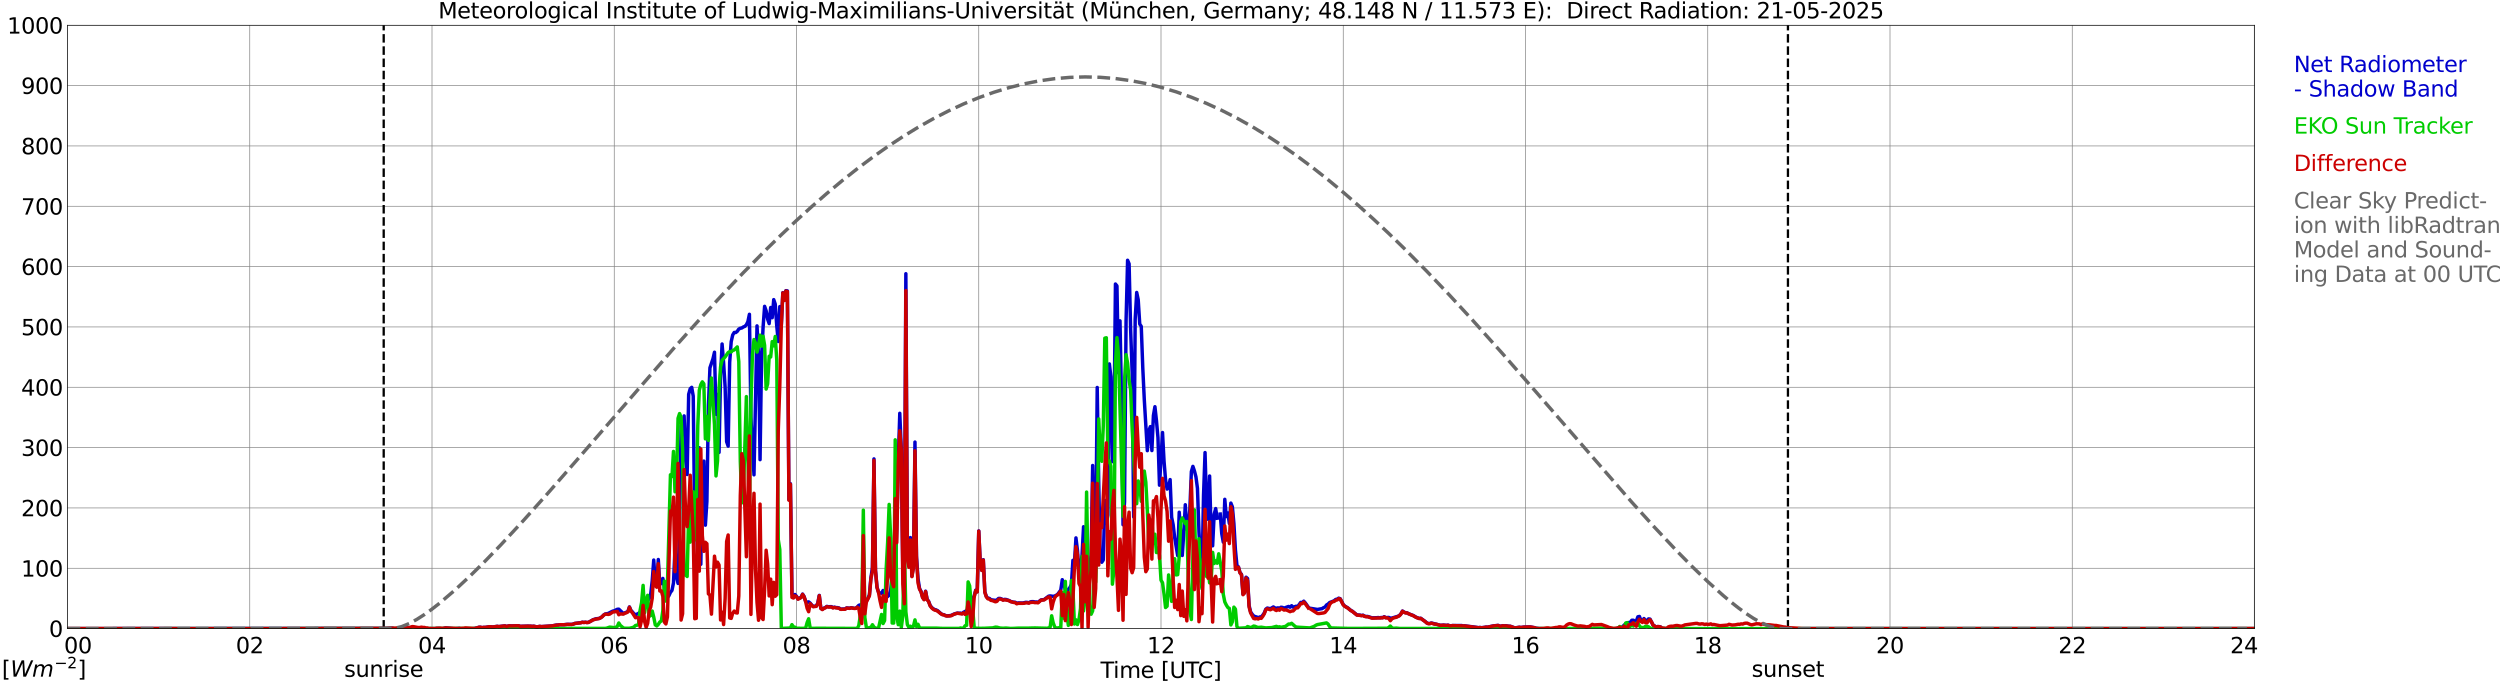 <?xml version="1.0" encoding="utf-8" standalone="no"?>
<!DOCTYPE svg PUBLIC "-//W3C//DTD SVG 1.1//EN"
  "http://www.w3.org/Graphics/SVG/1.1/DTD/svg11.dtd">
<svg xmlns:xlink="http://www.w3.org/1999/xlink" width="1085.4pt" height="296.64pt" viewBox="0 0 1085.4 296.64" xmlns="http://www.w3.org/2000/svg" version="1.1">
 <defs>
  <style type="text/css">*{stroke-linejoin: round; stroke-linecap: butt}</style>
 </defs>
 <g id="figure_1">
  <g id="patch_1">
   <path d="M 0 296.64 
L 1085.4 296.64 
L 1085.4 0 
L 0 0 
z
" style="fill: #ffffff"/>
  </g>
  <g id="axes_1">
   <g id="patch_2">
    <path d="M 29.306 272.909 
L 978.814 272.909 
L 978.814 10.976 
L 29.306 10.976 
z
" style="fill: #ffffff"/>
   </g>
   <g id="patch_3">
    <path d="M 978.814 272.909 
L 978.814 272.909 
L 978.814 10.976 
L 978.814 10.976 
z
" clip-path="url(#p66426085ec)" style="fill: #d3d3d3; opacity: 0.25; stroke: #d3d3d3; stroke-linejoin: miter"/>
   </g>
   <g id="matplotlib.axis_1">
    <g id="xtick_1">
     <g id="line2d_1">
      <path d="M 29.306 272.909 
L 29.306 10.976 
" clip-path="url(#p66426085ec)" style="fill: none; stroke: #808080; stroke-width: 0.3; stroke-linecap: square"/>
     </g>
     <g id="line2d_2"/>
     <g id="text_1">
      <!--    00 -->
      <g transform="translate(18.733 283.627) scale(0.095 -0.095)">
       <defs>
        <path id="DejaVuSans-20" transform="scale(0.016)"/>
        <path id="DejaVuSans-30" d="M 2034 4250 
Q 1547 4250 1301 3770 
Q 1056 3291 1056 2328 
Q 1056 1369 1301 889 
Q 1547 409 2034 409 
Q 2525 409 2770 889 
Q 3016 1369 3016 2328 
Q 3016 3291 2770 3770 
Q 2525 4250 2034 4250 
z
M 2034 4750 
Q 2819 4750 3233 4129 
Q 3647 3509 3647 2328 
Q 3647 1150 3233 529 
Q 2819 -91 2034 -91 
Q 1250 -91 836 529 
Q 422 1150 422 2328 
Q 422 3509 836 4129 
Q 1250 4750 2034 4750 
z
" transform="scale(0.016)"/>
       </defs>
       <use xlink:href="#DejaVuSans-20"/>
       <use xlink:href="#DejaVuSans-20" transform="translate(31.787 0)"/>
       <use xlink:href="#DejaVuSans-20" transform="translate(63.574 0)"/>
       <use xlink:href="#DejaVuSans-30" transform="translate(95.361 0)"/>
       <use xlink:href="#DejaVuSans-30" transform="translate(158.984 0)"/>
      </g>
     </g>
    </g>
    <g id="xtick_2">
     <g id="line2d_3">
      <path d="M 108.431 272.909 
L 108.431 10.976 
" clip-path="url(#p66426085ec)" style="fill: none; stroke: #808080; stroke-width: 0.3; stroke-linecap: square"/>
     </g>
     <g id="line2d_4"/>
     <g id="text_2">
      <!-- 02 -->
      <g transform="translate(102.387 283.627) scale(0.095 -0.095)">
       <defs>
        <path id="DejaVuSans-32" d="M 1228 531 
L 3431 531 
L 3431 0 
L 469 0 
L 469 531 
Q 828 903 1448 1529 
Q 2069 2156 2228 2338 
Q 2531 2678 2651 2914 
Q 2772 3150 2772 3378 
Q 2772 3750 2511 3984 
Q 2250 4219 1831 4219 
Q 1534 4219 1204 4116 
Q 875 4013 500 3803 
L 500 4441 
Q 881 4594 1212 4672 
Q 1544 4750 1819 4750 
Q 2544 4750 2975 4387 
Q 3406 4025 3406 3419 
Q 3406 3131 3298 2873 
Q 3191 2616 2906 2266 
Q 2828 2175 2409 1742 
Q 1991 1309 1228 531 
z
" transform="scale(0.016)"/>
       </defs>
       <use xlink:href="#DejaVuSans-30"/>
       <use xlink:href="#DejaVuSans-32" transform="translate(63.623 0)"/>
      </g>
     </g>
    </g>
    <g id="xtick_3">
     <g id="line2d_5">
      <path d="M 187.557 272.909 
L 187.557 10.976 
" clip-path="url(#p66426085ec)" style="fill: none; stroke: #808080; stroke-width: 0.3; stroke-linecap: square"/>
     </g>
     <g id="line2d_6"/>
     <g id="text_3">
      <!-- 04 -->
      <g transform="translate(181.513 283.627) scale(0.095 -0.095)">
       <defs>
        <path id="DejaVuSans-34" d="M 2419 4116 
L 825 1625 
L 2419 1625 
L 2419 4116 
z
M 2253 4666 
L 3047 4666 
L 3047 1625 
L 3713 1625 
L 3713 1100 
L 3047 1100 
L 3047 0 
L 2419 0 
L 2419 1100 
L 313 1100 
L 313 1709 
L 2253 4666 
z
" transform="scale(0.016)"/>
       </defs>
       <use xlink:href="#DejaVuSans-30"/>
       <use xlink:href="#DejaVuSans-34" transform="translate(63.623 0)"/>
      </g>
     </g>
    </g>
    <g id="xtick_4">
     <g id="line2d_7">
      <path d="M 266.683 272.909 
L 266.683 10.976 
" clip-path="url(#p66426085ec)" style="fill: none; stroke: #808080; stroke-width: 0.3; stroke-linecap: square"/>
     </g>
     <g id="line2d_8"/>
     <g id="text_4">
      <!-- 06 -->
      <g transform="translate(260.638 283.627) scale(0.095 -0.095)">
       <defs>
        <path id="DejaVuSans-36" d="M 2113 2584 
Q 1688 2584 1439 2293 
Q 1191 2003 1191 1497 
Q 1191 994 1439 701 
Q 1688 409 2113 409 
Q 2538 409 2786 701 
Q 3034 994 3034 1497 
Q 3034 2003 2786 2293 
Q 2538 2584 2113 2584 
z
M 3366 4563 
L 3366 3988 
Q 3128 4100 2886 4159 
Q 2644 4219 2406 4219 
Q 1781 4219 1451 3797 
Q 1122 3375 1075 2522 
Q 1259 2794 1537 2939 
Q 1816 3084 2150 3084 
Q 2853 3084 3261 2657 
Q 3669 2231 3669 1497 
Q 3669 778 3244 343 
Q 2819 -91 2113 -91 
Q 1303 -91 875 529 
Q 447 1150 447 2328 
Q 447 3434 972 4092 
Q 1497 4750 2381 4750 
Q 2619 4750 2861 4703 
Q 3103 4656 3366 4563 
z
" transform="scale(0.016)"/>
       </defs>
       <use xlink:href="#DejaVuSans-30"/>
       <use xlink:href="#DejaVuSans-36" transform="translate(63.623 0)"/>
      </g>
     </g>
    </g>
    <g id="xtick_5">
     <g id="line2d_9">
      <path d="M 345.808 272.909 
L 345.808 10.976 
" clip-path="url(#p66426085ec)" style="fill: none; stroke: #808080; stroke-width: 0.3; stroke-linecap: square"/>
     </g>
     <g id="line2d_10"/>
     <g id="text_5">
      <!-- 08 -->
      <g transform="translate(339.764 283.627) scale(0.095 -0.095)">
       <defs>
        <path id="DejaVuSans-38" d="M 2034 2216 
Q 1584 2216 1326 1975 
Q 1069 1734 1069 1313 
Q 1069 891 1326 650 
Q 1584 409 2034 409 
Q 2484 409 2743 651 
Q 3003 894 3003 1313 
Q 3003 1734 2745 1975 
Q 2488 2216 2034 2216 
z
M 1403 2484 
Q 997 2584 770 2862 
Q 544 3141 544 3541 
Q 544 4100 942 4425 
Q 1341 4750 2034 4750 
Q 2731 4750 3128 4425 
Q 3525 4100 3525 3541 
Q 3525 3141 3298 2862 
Q 3072 2584 2669 2484 
Q 3125 2378 3379 2068 
Q 3634 1759 3634 1313 
Q 3634 634 3220 271 
Q 2806 -91 2034 -91 
Q 1263 -91 848 271 
Q 434 634 434 1313 
Q 434 1759 690 2068 
Q 947 2378 1403 2484 
z
M 1172 3481 
Q 1172 3119 1398 2916 
Q 1625 2713 2034 2713 
Q 2441 2713 2670 2916 
Q 2900 3119 2900 3481 
Q 2900 3844 2670 4047 
Q 2441 4250 2034 4250 
Q 1625 4250 1398 4047 
Q 1172 3844 1172 3481 
z
" transform="scale(0.016)"/>
       </defs>
       <use xlink:href="#DejaVuSans-30"/>
       <use xlink:href="#DejaVuSans-38" transform="translate(63.623 0)"/>
      </g>
     </g>
    </g>
    <g id="xtick_6">
     <g id="line2d_11">
      <path d="M 424.934 272.909 
L 424.934 10.976 
" clip-path="url(#p66426085ec)" style="fill: none; stroke: #808080; stroke-width: 0.3; stroke-linecap: square"/>
     </g>
     <g id="line2d_12"/>
     <g id="text_6">
      <!-- 10 -->
      <g transform="translate(418.89 283.627) scale(0.095 -0.095)">
       <defs>
        <path id="DejaVuSans-31" d="M 794 531 
L 1825 531 
L 1825 4091 
L 703 3866 
L 703 4441 
L 1819 4666 
L 2450 4666 
L 2450 531 
L 3481 531 
L 3481 0 
L 794 0 
L 794 531 
z
" transform="scale(0.016)"/>
       </defs>
       <use xlink:href="#DejaVuSans-31"/>
       <use xlink:href="#DejaVuSans-30" transform="translate(63.623 0)"/>
      </g>
     </g>
    </g>
    <g id="xtick_7">
     <g id="line2d_13">
      <path d="M 504.06 272.909 
L 504.06 10.976 
" clip-path="url(#p66426085ec)" style="fill: none; stroke: #808080; stroke-width: 0.3; stroke-linecap: square"/>
     </g>
     <g id="line2d_14"/>
     <g id="text_7">
      <!-- 12 -->
      <g transform="translate(498.015 283.627) scale(0.095 -0.095)">
       <use xlink:href="#DejaVuSans-31"/>
       <use xlink:href="#DejaVuSans-32" transform="translate(63.623 0)"/>
      </g>
     </g>
    </g>
    <g id="xtick_8">
     <g id="line2d_15">
      <path d="M 583.185 272.909 
L 583.185 10.976 
" clip-path="url(#p66426085ec)" style="fill: none; stroke: #808080; stroke-width: 0.3; stroke-linecap: square"/>
     </g>
     <g id="line2d_16"/>
     <g id="text_8">
      <!-- 14 -->
      <g transform="translate(577.141 283.627) scale(0.095 -0.095)">
       <use xlink:href="#DejaVuSans-31"/>
       <use xlink:href="#DejaVuSans-34" transform="translate(63.623 0)"/>
      </g>
     </g>
    </g>
    <g id="xtick_9">
     <g id="line2d_17">
      <path d="M 662.311 272.909 
L 662.311 10.976 
" clip-path="url(#p66426085ec)" style="fill: none; stroke: #808080; stroke-width: 0.3; stroke-linecap: square"/>
     </g>
     <g id="line2d_18"/>
     <g id="text_9">
      <!-- 16 -->
      <g transform="translate(656.267 283.627) scale(0.095 -0.095)">
       <use xlink:href="#DejaVuSans-31"/>
       <use xlink:href="#DejaVuSans-36" transform="translate(63.623 0)"/>
      </g>
     </g>
    </g>
    <g id="xtick_10">
     <g id="line2d_19">
      <path d="M 741.437 272.909 
L 741.437 10.976 
" clip-path="url(#p66426085ec)" style="fill: none; stroke: #808080; stroke-width: 0.3; stroke-linecap: square"/>
     </g>
     <g id="line2d_20"/>
     <g id="text_10">
      <!-- 18 -->
      <g transform="translate(735.392 283.627) scale(0.095 -0.095)">
       <use xlink:href="#DejaVuSans-31"/>
       <use xlink:href="#DejaVuSans-38" transform="translate(63.623 0)"/>
      </g>
     </g>
    </g>
    <g id="xtick_11">
     <g id="line2d_21">
      <path d="M 820.562 272.909 
L 820.562 10.976 
" clip-path="url(#p66426085ec)" style="fill: none; stroke: #808080; stroke-width: 0.3; stroke-linecap: square"/>
     </g>
     <g id="line2d_22"/>
     <g id="text_11">
      <!-- 20 -->
      <g transform="translate(814.518 283.627) scale(0.095 -0.095)">
       <use xlink:href="#DejaVuSans-32"/>
       <use xlink:href="#DejaVuSans-30" transform="translate(63.623 0)"/>
      </g>
     </g>
    </g>
    <g id="xtick_12">
     <g id="line2d_23">
      <path d="M 899.688 272.909 
L 899.688 10.976 
" clip-path="url(#p66426085ec)" style="fill: none; stroke: #808080; stroke-width: 0.3; stroke-linecap: square"/>
     </g>
     <g id="line2d_24"/>
     <g id="text_12">
      <!-- 22 -->
      <g transform="translate(893.644 283.627) scale(0.095 -0.095)">
       <use xlink:href="#DejaVuSans-32"/>
       <use xlink:href="#DejaVuSans-32" transform="translate(63.623 0)"/>
      </g>
     </g>
    </g>
    <g id="xtick_13">
     <g id="line2d_25">
      <path d="M 978.814 272.909 
L 978.814 10.976 
" clip-path="url(#p66426085ec)" style="fill: none; stroke: #808080; stroke-width: 0.3; stroke-linecap: square"/>
     </g>
     <g id="line2d_26"/>
     <g id="text_13">
      <!-- 24    -->
      <g transform="translate(968.241 283.627) scale(0.095 -0.095)">
       <use xlink:href="#DejaVuSans-32"/>
       <use xlink:href="#DejaVuSans-34" transform="translate(63.623 0)"/>
       <use xlink:href="#DejaVuSans-20" transform="translate(127.246 0)"/>
       <use xlink:href="#DejaVuSans-20" transform="translate(159.033 0)"/>
       <use xlink:href="#DejaVuSans-20" transform="translate(190.82 0)"/>
      </g>
     </g>
    </g>
    <g id="text_14">
     <!-- Time [UTC] -->
     <g transform="translate(477.806 294.322) scale(0.095 -0.095)">
      <defs>
       <path id="DejaVuSans-54" d="M -19 4666 
L 3928 4666 
L 3928 4134 
L 2272 4134 
L 2272 0 
L 1638 0 
L 1638 4134 
L -19 4134 
L -19 4666 
z
" transform="scale(0.016)"/>
       <path id="DejaVuSans-69" d="M 603 3500 
L 1178 3500 
L 1178 0 
L 603 0 
L 603 3500 
z
M 603 4863 
L 1178 4863 
L 1178 4134 
L 603 4134 
L 603 4863 
z
" transform="scale(0.016)"/>
       <path id="DejaVuSans-6d" d="M 3328 2828 
Q 3544 3216 3844 3400 
Q 4144 3584 4550 3584 
Q 5097 3584 5394 3201 
Q 5691 2819 5691 2113 
L 5691 0 
L 5113 0 
L 5113 2094 
Q 5113 2597 4934 2840 
Q 4756 3084 4391 3084 
Q 3944 3084 3684 2787 
Q 3425 2491 3425 1978 
L 3425 0 
L 2847 0 
L 2847 2094 
Q 2847 2600 2669 2842 
Q 2491 3084 2119 3084 
Q 1678 3084 1418 2786 
Q 1159 2488 1159 1978 
L 1159 0 
L 581 0 
L 581 3500 
L 1159 3500 
L 1159 2956 
Q 1356 3278 1631 3431 
Q 1906 3584 2284 3584 
Q 2666 3584 2933 3390 
Q 3200 3197 3328 2828 
z
" transform="scale(0.016)"/>
       <path id="DejaVuSans-65" d="M 3597 1894 
L 3597 1613 
L 953 1613 
Q 991 1019 1311 708 
Q 1631 397 2203 397 
Q 2534 397 2845 478 
Q 3156 559 3463 722 
L 3463 178 
Q 3153 47 2828 -22 
Q 2503 -91 2169 -91 
Q 1331 -91 842 396 
Q 353 884 353 1716 
Q 353 2575 817 3079 
Q 1281 3584 2069 3584 
Q 2775 3584 3186 3129 
Q 3597 2675 3597 1894 
z
M 3022 2063 
Q 3016 2534 2758 2815 
Q 2500 3097 2075 3097 
Q 1594 3097 1305 2825 
Q 1016 2553 972 2059 
L 3022 2063 
z
" transform="scale(0.016)"/>
       <path id="DejaVuSans-5b" d="M 550 4863 
L 1875 4863 
L 1875 4416 
L 1125 4416 
L 1125 -397 
L 1875 -397 
L 1875 -844 
L 550 -844 
L 550 4863 
z
" transform="scale(0.016)"/>
       <path id="DejaVuSans-55" d="M 556 4666 
L 1191 4666 
L 1191 1831 
Q 1191 1081 1462 751 
Q 1734 422 2344 422 
Q 2950 422 3222 751 
Q 3494 1081 3494 1831 
L 3494 4666 
L 4128 4666 
L 4128 1753 
Q 4128 841 3676 375 
Q 3225 -91 2344 -91 
Q 1459 -91 1007 375 
Q 556 841 556 1753 
L 556 4666 
z
" transform="scale(0.016)"/>
       <path id="DejaVuSans-43" d="M 4122 4306 
L 4122 3641 
Q 3803 3938 3442 4084 
Q 3081 4231 2675 4231 
Q 1875 4231 1450 3742 
Q 1025 3253 1025 2328 
Q 1025 1406 1450 917 
Q 1875 428 2675 428 
Q 3081 428 3442 575 
Q 3803 722 4122 1019 
L 4122 359 
Q 3791 134 3420 21 
Q 3050 -91 2638 -91 
Q 1578 -91 968 557 
Q 359 1206 359 2328 
Q 359 3453 968 4101 
Q 1578 4750 2638 4750 
Q 3056 4750 3426 4639 
Q 3797 4528 4122 4306 
z
" transform="scale(0.016)"/>
       <path id="DejaVuSans-5d" d="M 1947 4863 
L 1947 -844 
L 622 -844 
L 622 -397 
L 1369 -397 
L 1369 4416 
L 622 4416 
L 622 4863 
L 1947 4863 
z
" transform="scale(0.016)"/>
      </defs>
      <use xlink:href="#DejaVuSans-54"/>
      <use xlink:href="#DejaVuSans-69" transform="translate(57.959 0)"/>
      <use xlink:href="#DejaVuSans-6d" transform="translate(85.742 0)"/>
      <use xlink:href="#DejaVuSans-65" transform="translate(183.154 0)"/>
      <use xlink:href="#DejaVuSans-20" transform="translate(244.678 0)"/>
      <use xlink:href="#DejaVuSans-5b" transform="translate(276.465 0)"/>
      <use xlink:href="#DejaVuSans-55" transform="translate(315.479 0)"/>
      <use xlink:href="#DejaVuSans-54" transform="translate(388.672 0)"/>
      <use xlink:href="#DejaVuSans-43" transform="translate(443.881 0)"/>
      <use xlink:href="#DejaVuSans-5d" transform="translate(513.705 0)"/>
     </g>
    </g>
   </g>
   <g id="matplotlib.axis_2">
    <g id="ytick_1">
     <g id="line2d_27">
      <path d="M 29.306 272.909 
L 978.814 272.909 
" clip-path="url(#p66426085ec)" style="fill: none; stroke: #808080; stroke-width: 0.3; stroke-linecap: square"/>
     </g>
     <g id="line2d_28"/>
     <g id="text_15">
      <!-- 0 -->
      <g transform="translate(21.261 276.518) scale(0.095 -0.095)">
       <use xlink:href="#DejaVuSans-30"/>
      </g>
     </g>
    </g>
    <g id="ytick_2">
     <g id="line2d_29">
      <path d="M 29.306 246.715 
L 978.814 246.715 
" clip-path="url(#p66426085ec)" style="fill: none; stroke: #808080; stroke-width: 0.3; stroke-linecap: square"/>
     </g>
     <g id="line2d_30"/>
     <g id="text_16">
      <!-- 100 -->
      <g transform="translate(9.173 250.325) scale(0.095 -0.095)">
       <use xlink:href="#DejaVuSans-31"/>
       <use xlink:href="#DejaVuSans-30" transform="translate(63.623 0)"/>
       <use xlink:href="#DejaVuSans-30" transform="translate(127.246 0)"/>
      </g>
     </g>
    </g>
    <g id="ytick_3">
     <g id="line2d_31">
      <path d="M 29.306 220.522 
L 978.814 220.522 
" clip-path="url(#p66426085ec)" style="fill: none; stroke: #808080; stroke-width: 0.3; stroke-linecap: square"/>
     </g>
     <g id="line2d_32"/>
     <g id="text_17">
      <!-- 200 -->
      <g transform="translate(9.173 224.131) scale(0.095 -0.095)">
       <use xlink:href="#DejaVuSans-32"/>
       <use xlink:href="#DejaVuSans-30" transform="translate(63.623 0)"/>
       <use xlink:href="#DejaVuSans-30" transform="translate(127.246 0)"/>
      </g>
     </g>
    </g>
    <g id="ytick_4">
     <g id="line2d_33">
      <path d="M 29.306 194.329 
L 978.814 194.329 
" clip-path="url(#p66426085ec)" style="fill: none; stroke: #808080; stroke-width: 0.3; stroke-linecap: square"/>
     </g>
     <g id="line2d_34"/>
     <g id="text_18">
      <!-- 300 -->
      <g transform="translate(9.173 197.938) scale(0.095 -0.095)">
       <defs>
        <path id="DejaVuSans-33" d="M 2597 2516 
Q 3050 2419 3304 2112 
Q 3559 1806 3559 1356 
Q 3559 666 3084 287 
Q 2609 -91 1734 -91 
Q 1441 -91 1130 -33 
Q 819 25 488 141 
L 488 750 
Q 750 597 1062 519 
Q 1375 441 1716 441 
Q 2309 441 2620 675 
Q 2931 909 2931 1356 
Q 2931 1769 2642 2001 
Q 2353 2234 1838 2234 
L 1294 2234 
L 1294 2753 
L 1863 2753 
Q 2328 2753 2575 2939 
Q 2822 3125 2822 3475 
Q 2822 3834 2567 4026 
Q 2313 4219 1838 4219 
Q 1578 4219 1281 4162 
Q 984 4106 628 3988 
L 628 4550 
Q 988 4650 1302 4700 
Q 1616 4750 1894 4750 
Q 2613 4750 3031 4423 
Q 3450 4097 3450 3541 
Q 3450 3153 3228 2886 
Q 3006 2619 2597 2516 
z
" transform="scale(0.016)"/>
       </defs>
       <use xlink:href="#DejaVuSans-33"/>
       <use xlink:href="#DejaVuSans-30" transform="translate(63.623 0)"/>
       <use xlink:href="#DejaVuSans-30" transform="translate(127.246 0)"/>
      </g>
     </g>
    </g>
    <g id="ytick_5">
     <g id="line2d_35">
      <path d="M 29.306 168.136 
L 978.814 168.136 
" clip-path="url(#p66426085ec)" style="fill: none; stroke: #808080; stroke-width: 0.3; stroke-linecap: square"/>
     </g>
     <g id="line2d_36"/>
     <g id="text_19">
      <!-- 400 -->
      <g transform="translate(9.173 171.745) scale(0.095 -0.095)">
       <use xlink:href="#DejaVuSans-34"/>
       <use xlink:href="#DejaVuSans-30" transform="translate(63.623 0)"/>
       <use xlink:href="#DejaVuSans-30" transform="translate(127.246 0)"/>
      </g>
     </g>
    </g>
    <g id="ytick_6">
     <g id="line2d_37">
      <path d="M 29.306 141.942 
L 978.814 141.942 
" clip-path="url(#p66426085ec)" style="fill: none; stroke: #808080; stroke-width: 0.3; stroke-linecap: square"/>
     </g>
     <g id="line2d_38"/>
     <g id="text_20">
      <!-- 500 -->
      <g transform="translate(9.173 145.551) scale(0.095 -0.095)">
       <defs>
        <path id="DejaVuSans-35" d="M 691 4666 
L 3169 4666 
L 3169 4134 
L 1269 4134 
L 1269 2991 
Q 1406 3038 1543 3061 
Q 1681 3084 1819 3084 
Q 2600 3084 3056 2656 
Q 3513 2228 3513 1497 
Q 3513 744 3044 326 
Q 2575 -91 1722 -91 
Q 1428 -91 1123 -41 
Q 819 9 494 109 
L 494 744 
Q 775 591 1075 516 
Q 1375 441 1709 441 
Q 2250 441 2565 725 
Q 2881 1009 2881 1497 
Q 2881 1984 2565 2268 
Q 2250 2553 1709 2553 
Q 1456 2553 1204 2497 
Q 953 2441 691 2322 
L 691 4666 
z
" transform="scale(0.016)"/>
       </defs>
       <use xlink:href="#DejaVuSans-35"/>
       <use xlink:href="#DejaVuSans-30" transform="translate(63.623 0)"/>
       <use xlink:href="#DejaVuSans-30" transform="translate(127.246 0)"/>
      </g>
     </g>
    </g>
    <g id="ytick_7">
     <g id="line2d_39">
      <path d="M 29.306 115.749 
L 978.814 115.749 
" clip-path="url(#p66426085ec)" style="fill: none; stroke: #808080; stroke-width: 0.3; stroke-linecap: square"/>
     </g>
     <g id="line2d_40"/>
     <g id="text_21">
      <!-- 600 -->
      <g transform="translate(9.173 119.358) scale(0.095 -0.095)">
       <use xlink:href="#DejaVuSans-36"/>
       <use xlink:href="#DejaVuSans-30" transform="translate(63.623 0)"/>
       <use xlink:href="#DejaVuSans-30" transform="translate(127.246 0)"/>
      </g>
     </g>
    </g>
    <g id="ytick_8">
     <g id="line2d_41">
      <path d="M 29.306 89.556 
L 978.814 89.556 
" clip-path="url(#p66426085ec)" style="fill: none; stroke: #808080; stroke-width: 0.3; stroke-linecap: square"/>
     </g>
     <g id="line2d_42"/>
     <g id="text_22">
      <!-- 700 -->
      <g transform="translate(9.173 93.165) scale(0.095 -0.095)">
       <defs>
        <path id="DejaVuSans-37" d="M 525 4666 
L 3525 4666 
L 3525 4397 
L 1831 0 
L 1172 0 
L 2766 4134 
L 525 4134 
L 525 4666 
z
" transform="scale(0.016)"/>
       </defs>
       <use xlink:href="#DejaVuSans-37"/>
       <use xlink:href="#DejaVuSans-30" transform="translate(63.623 0)"/>
       <use xlink:href="#DejaVuSans-30" transform="translate(127.246 0)"/>
      </g>
     </g>
    </g>
    <g id="ytick_9">
     <g id="line2d_43">
      <path d="M 29.306 63.362 
L 978.814 63.362 
" clip-path="url(#p66426085ec)" style="fill: none; stroke: #808080; stroke-width: 0.3; stroke-linecap: square"/>
     </g>
     <g id="line2d_44"/>
     <g id="text_23">
      <!-- 800 -->
      <g transform="translate(9.173 66.972) scale(0.095 -0.095)">
       <use xlink:href="#DejaVuSans-38"/>
       <use xlink:href="#DejaVuSans-30" transform="translate(63.623 0)"/>
       <use xlink:href="#DejaVuSans-30" transform="translate(127.246 0)"/>
      </g>
     </g>
    </g>
    <g id="ytick_10">
     <g id="line2d_45">
      <path d="M 29.306 37.169 
L 978.814 37.169 
" clip-path="url(#p66426085ec)" style="fill: none; stroke: #808080; stroke-width: 0.3; stroke-linecap: square"/>
     </g>
     <g id="line2d_46"/>
     <g id="text_24">
      <!-- 900 -->
      <g transform="translate(9.173 40.778) scale(0.095 -0.095)">
       <defs>
        <path id="DejaVuSans-39" d="M 703 97 
L 703 672 
Q 941 559 1184 500 
Q 1428 441 1663 441 
Q 2288 441 2617 861 
Q 2947 1281 2994 2138 
Q 2813 1869 2534 1725 
Q 2256 1581 1919 1581 
Q 1219 1581 811 2004 
Q 403 2428 403 3163 
Q 403 3881 828 4315 
Q 1253 4750 1959 4750 
Q 2769 4750 3195 4129 
Q 3622 3509 3622 2328 
Q 3622 1225 3098 567 
Q 2575 -91 1691 -91 
Q 1453 -91 1209 -44 
Q 966 3 703 97 
z
M 1959 2075 
Q 2384 2075 2632 2365 
Q 2881 2656 2881 3163 
Q 2881 3666 2632 3958 
Q 2384 4250 1959 4250 
Q 1534 4250 1286 3958 
Q 1038 3666 1038 3163 
Q 1038 2656 1286 2365 
Q 1534 2075 1959 2075 
z
" transform="scale(0.016)"/>
       </defs>
       <use xlink:href="#DejaVuSans-39"/>
       <use xlink:href="#DejaVuSans-30" transform="translate(63.623 0)"/>
       <use xlink:href="#DejaVuSans-30" transform="translate(127.246 0)"/>
      </g>
     </g>
    </g>
    <g id="ytick_11">
     <g id="line2d_47">
      <path d="M 29.306 10.976 
L 978.814 10.976 
" clip-path="url(#p66426085ec)" style="fill: none; stroke: #808080; stroke-width: 0.3; stroke-linecap: square"/>
     </g>
     <g id="line2d_48"/>
     <g id="text_25">
      <!-- 1000 -->
      <g transform="translate(3.128 14.585) scale(0.095 -0.095)">
       <use xlink:href="#DejaVuSans-31"/>
       <use xlink:href="#DejaVuSans-30" transform="translate(63.623 0)"/>
       <use xlink:href="#DejaVuSans-30" transform="translate(127.246 0)"/>
       <use xlink:href="#DejaVuSans-30" transform="translate(190.869 0)"/>
      </g>
     </g>
    </g>
   </g>
   <g id="line2d_49">
    <path d="M 166.589 272.909 
L 166.589 10.976 
" clip-path="url(#p66426085ec)" style="fill: none; stroke-dasharray: 3.7,1.6; stroke-dashoffset: 0; stroke: #000000"/>
   </g>
   <g id="line2d_50">
    <path d="M 776.252 272.909 
L 776.252 10.976 
" clip-path="url(#p66426085ec)" style="fill: none; stroke-dasharray: 3.7,1.6; stroke-dashoffset: 0; stroke: #000000"/>
   </g>
   <g id="line2d_51">
    <path d="M 29.306 272.909 
L 167.776 272.817 
L 169.094 272.744 
L 170.413 272.694 
L 171.073 273.016 
L 173.051 273.27 
L 177.666 273.359 
L 178.985 273.773 
L 179.645 273.723 
L 180.963 273.472 
L 181.623 273.362 
L 182.282 273.38 
L 182.941 273.532 
L 183.601 273.412 
L 184.26 273.409 
L 184.92 273.197 
L 185.579 273.186 
L 186.238 272.964 
L 186.898 272.893 
L 188.216 272.922 
L 190.854 272.809 
L 192.173 273.063 
L 192.832 272.746 
L 193.492 272.597 
L 194.81 272.707 
L 196.788 272.927 
L 198.107 272.927 
L 199.426 272.786 
L 200.085 273.008 
L 201.404 273.069 
L 202.063 273.21 
L 206.02 272.87 
L 207.998 272.327 
L 208.657 272.335 
L 209.317 272.505 
L 209.976 272.382 
L 210.635 272.403 
L 212.614 272.084 
L 213.932 272.212 
L 215.91 271.932 
L 216.57 272.044 
L 219.207 271.73 
L 219.867 271.974 
L 221.186 271.686 
L 221.845 271.767 
L 223.823 271.696 
L 225.142 271.675 
L 225.801 271.937 
L 229.098 271.84 
L 230.417 271.869 
L 231.076 271.94 
L 231.736 271.877 
L 233.054 272.16 
L 234.373 271.945 
L 235.033 272.047 
L 236.351 271.963 
L 239.648 271.738 
L 241.626 271.366 
L 242.286 271.353 
L 242.945 271.219 
L 244.923 271.217 
L 246.242 271.075 
L 248.22 271.094 
L 248.88 270.95 
L 249.539 270.672 
L 252.176 270.35 
L 252.836 270.135 
L 253.495 270.242 
L 254.155 270.143 
L 254.814 270.271 
L 255.473 270.208 
L 256.792 269.493 
L 257.451 269.079 
L 258.77 268.65 
L 260.089 268.49 
L 260.748 268.194 
L 261.408 267.738 
L 262.067 267.031 
L 262.726 266.591 
L 264.045 266.334 
L 266.023 265.331 
L 266.683 265.187 
L 268.002 264.524 
L 268.661 264.477 
L 270.639 266.36 
L 272.617 265.507 
L 273.277 263.5 
L 273.936 265.046 
L 274.595 265.693 
L 275.255 266.523 
L 275.914 266.816 
L 276.573 266.641 
L 277.233 266.287 
L 278.552 265.26 
L 279.211 264.234 
L 279.87 262.971 
L 280.53 261.46 
L 281.189 260.737 
L 281.849 259.82 
L 282.508 257.911 
L 283.167 252.135 
L 283.827 243.153 
L 284.486 252.58 
L 285.145 253.803 
L 285.805 242.917 
L 286.464 253.743 
L 287.124 253.217 
L 287.783 251.129 
L 289.102 258.94 
L 289.761 259.409 
L 290.42 258.612 
L 291.08 257.167 
L 291.739 256.336 
L 292.399 253.065 
L 293.058 238.237 
L 293.717 250.17 
L 294.377 253.298 
L 295.036 226.919 
L 295.696 184.886 
L 296.355 188.739 
L 297.014 180.572 
L 297.674 199.706 
L 298.333 206.014 
L 298.992 171.184 
L 299.652 168.796 
L 300.311 168.167 
L 300.971 171.97 
L 301.63 230.167 
L 302.289 225.567 
L 302.949 240.937 
L 303.608 194.371 
L 304.267 244.979 
L 304.927 206.213 
L 305.586 200.191 
L 306.246 228.006 
L 306.905 217.672 
L 307.564 176.125 
L 308.224 159.68 
L 309.543 155.775 
L 310.202 152.92 
L 310.861 179.873 
L 311.521 171.268 
L 312.18 196.416 
L 312.839 163.059 
L 313.499 149.355 
L 314.158 157.467 
L 314.818 168.044 
L 315.477 191.775 
L 316.136 193.695 
L 316.796 157.31 
L 317.455 148.373 
L 318.114 145.431 
L 318.774 144.336 
L 319.433 144.373 
L 320.093 143.854 
L 320.752 142.875 
L 321.411 142.537 
L 322.071 142.395 
L 322.73 141.95 
L 323.39 141.691 
L 324.049 141.005 
L 324.708 139.635 
L 325.368 136.455 
L 326.027 181.104 
L 326.686 195.225 
L 327.346 206.15 
L 328.665 141.489 
L 329.324 153.902 
L 329.983 199.562 
L 330.643 154.994 
L 331.302 142.044 
L 331.961 133.005 
L 332.621 134.915 
L 333.28 138.576 
L 333.94 140.486 
L 334.599 133.511 
L 335.258 137.927 
L 335.918 130.092 
L 336.577 132.046 
L 337.236 141.5 
L 337.896 148.271 
L 338.555 133.115 
L 339.215 141.091 
L 339.874 127.057 
L 340.533 130.312 
L 341.193 126.192 
L 341.852 126.292 
L 342.512 216.858 
L 343.171 210.008 
L 343.83 257.654 
L 344.49 258.895 
L 345.149 258.11 
L 345.808 258.877 
L 346.468 260.022 
L 347.787 259.33 
L 348.446 257.929 
L 349.105 259 
L 349.765 261.033 
L 350.424 261.486 
L 351.083 261.313 
L 351.743 261.84 
L 352.402 262.67 
L 353.062 263.275 
L 354.38 263.092 
L 355.04 261.915 
L 355.699 258.487 
L 356.359 264.024 
L 357.018 264.527 
L 357.677 264.048 
L 358.337 263.773 
L 358.996 263.27 
L 359.655 263.416 
L 360.974 263.38 
L 361.634 263.765 
L 362.293 263.594 
L 362.952 263.799 
L 363.612 263.809 
L 364.271 263.966 
L 364.93 264.43 
L 366.909 264.391 
L 367.568 263.932 
L 368.887 264.05 
L 369.546 263.835 
L 370.865 264.1 
L 371.524 264.097 
L 372.184 263.537 
L 372.843 262.814 
L 373.502 262.631 
L 375.481 261.664 
L 376.14 260.907 
L 376.799 259.807 
L 377.459 258.251 
L 378.118 250.775 
L 378.777 246.435 
L 379.437 199.24 
L 380.096 247.501 
L 380.756 254.888 
L 381.415 257.093 
L 382.074 257.478 
L 382.734 257.57 
L 383.393 256.368 
L 384.053 257.379 
L 384.712 259.259 
L 385.371 258.998 
L 386.031 258.374 
L 386.69 256.153 
L 387.349 250.367 
L 388.009 252.326 
L 388.668 247.357 
L 389.328 230.303 
L 389.987 200.327 
L 390.646 179.438 
L 391.306 194.999 
L 391.965 248.07 
L 392.624 247.001 
L 393.284 118.842 
L 393.943 239.795 
L 394.603 245.725 
L 395.262 233.391 
L 395.921 250.126 
L 396.581 245.655 
L 397.24 191.93 
L 397.899 241.396 
L 398.559 251.197 
L 399.218 255.464 
L 399.878 256.771 
L 400.537 259.241 
L 401.196 260.221 
L 401.856 256.674 
L 402.515 260.166 
L 403.175 261.077 
L 403.834 262.866 
L 404.493 263.733 
L 405.153 264.273 
L 405.812 264.65 
L 406.471 264.82 
L 407.131 265.179 
L 408.45 266.347 
L 409.109 266.793 
L 409.768 266.874 
L 410.428 267.22 
L 411.087 267.382 
L 412.406 267.285 
L 413.065 267.141 
L 414.384 266.523 
L 415.703 266.172 
L 416.362 266.25 
L 417.022 266.188 
L 417.681 266.405 
L 418.34 265.834 
L 419.659 265.111 
L 420.318 264.184 
L 421.637 261.02 
L 422.297 260.132 
L 422.956 258.785 
L 423.615 256.221 
L 424.275 256.871 
L 424.934 230.512 
L 425.593 244.549 
L 426.253 247.559 
L 426.912 243.014 
L 427.572 256.986 
L 428.231 258.945 
L 428.89 259.728 
L 429.55 259.786 
L 430.209 260.381 
L 432.187 260.656 
L 432.847 260.472 
L 433.506 259.838 
L 434.165 259.802 
L 434.825 260.035 
L 435.484 260.42 
L 436.144 260.218 
L 436.803 260.276 
L 438.122 260.742 
L 438.781 261.135 
L 440.1 261.46 
L 440.759 261.465 
L 441.419 261.915 
L 442.078 261.758 
L 444.056 261.811 
L 445.375 261.489 
L 446.034 261.544 
L 446.694 261.724 
L 447.353 261.318 
L 448.012 261.2 
L 448.672 261.206 
L 449.331 261.373 
L 449.991 261.365 
L 450.65 261.496 
L 451.969 260.451 
L 453.287 260.336 
L 455.266 258.833 
L 455.925 258.709 
L 457.244 258.914 
L 457.903 258.77 
L 458.563 258.45 
L 459.222 257.994 
L 460.541 256.179 
L 461.2 251.679 
L 462.519 255.881 
L 463.178 256.386 
L 463.838 255.891 
L 464.497 255.095 
L 465.156 253.735 
L 465.816 243.279 
L 466.475 244.484 
L 467.134 233.532 
L 467.794 238.973 
L 468.453 249.474 
L 469.113 245.909 
L 469.772 241.197 
L 470.431 228.687 
L 471.091 248.337 
L 471.75 245.036 
L 472.409 249.825 
L 473.069 246.624 
L 473.728 240.932 
L 474.388 202.098 
L 475.047 236.34 
L 475.706 235.34 
L 476.366 168.232 
L 477.025 209.495 
L 477.685 241.954 
L 478.344 244.104 
L 479.003 243.127 
L 479.663 217.272 
L 480.322 227.262 
L 480.981 223.595 
L 481.641 157.996 
L 482.3 163.56 
L 482.96 200.44 
L 483.619 187.506 
L 484.278 123.311 
L 484.938 124.133 
L 485.597 161.878 
L 486.256 139.297 
L 486.916 173.395 
L 487.575 227.82 
L 488.235 217.9 
L 488.894 139.147 
L 489.553 113.001 
L 490.213 114.549 
L 490.872 143.045 
L 491.532 161.82 
L 492.191 224.425 
L 492.85 138.61 
L 493.51 126.978 
L 494.169 130.14 
L 494.828 140.69 
L 495.488 141.688 
L 496.147 159.696 
L 496.807 173.526 
L 498.125 195.657 
L 498.785 186.971 
L 499.444 185.227 
L 500.103 195.612 
L 500.763 180.41 
L 501.422 176.583 
L 502.082 182.571 
L 502.741 190.004 
L 503.4 210.645 
L 504.719 187.786 
L 505.379 200.251 
L 506.038 208.332 
L 506.697 212.337 
L 507.357 211.679 
L 508.016 208.217 
L 508.675 224.564 
L 509.335 227.82 
L 509.994 233.417 
L 511.313 241.244 
L 511.972 222.395 
L 513.291 241.163 
L 513.95 231.387 
L 514.61 219.142 
L 515.269 229.776 
L 515.929 229.129 
L 516.588 221.038 
L 517.247 204.715 
L 517.907 202.485 
L 518.566 204.442 
L 519.226 207.014 
L 519.885 211.994 
L 520.544 230.91 
L 521.204 243.067 
L 521.863 249.131 
L 522.522 215.029 
L 523.182 196.49 
L 523.841 220.006 
L 524.501 225.465 
L 525.16 206.663 
L 525.819 231.725 
L 526.479 236.974 
L 527.138 223.27 
L 527.797 220.797 
L 528.457 224.98 
M 529.776 223.183 
L 530.435 231.717 
L 531.094 235.358 
L 531.754 216.787 
L 532.413 224.27 
L 533.073 222.715 
L 533.732 227.246 
L 534.391 218.419 
L 535.051 220.069 
L 535.71 227.314 
L 536.369 238.737 
L 537.029 245.487 
L 537.688 246.139 
L 538.348 248.567 
L 539.007 249.371 
L 539.666 257.903 
L 540.326 257.156 
L 540.985 250.605 
L 541.644 251.168 
L 542.304 262.874 
L 542.963 265.658 
L 543.623 266.654 
L 544.282 267.4 
L 544.941 267.702 
L 545.601 267.867 
L 546.26 268.267 
L 546.919 267.846 
L 547.579 267.859 
L 548.238 267.097 
L 548.898 266.112 
L 549.557 264.461 
L 550.216 263.993 
L 551.535 264.286 
L 552.854 263.511 
L 553.513 263.953 
L 554.173 264.082 
L 554.832 263.898 
L 555.491 264.134 
L 556.151 263.636 
L 556.81 263.723 
L 557.47 264.024 
L 559.448 263.288 
L 560.107 263.618 
L 560.766 262.984 
L 561.426 263.61 
L 562.745 263.191 
L 563.404 263.353 
L 564.723 261.538 
L 565.382 261.609 
L 566.042 261.009 
L 566.701 261.74 
L 568.02 263.629 
M 569.338 264.163 
L 571.976 264.598 
L 573.295 264.354 
L 573.954 264.26 
L 574.613 263.83 
L 575.273 263.563 
L 575.932 262.649 
L 576.592 262.266 
L 577.251 261.614 
L 579.229 260.839 
L 579.889 260.257 
L 580.548 260.132 
L 581.207 259.705 
L 581.867 259.94 
L 583.185 262.481 
L 583.845 263.136 
L 585.164 263.922 
L 586.482 265.019 
L 587.142 265.365 
L 589.12 266.971 
L 590.439 267.055 
L 591.098 267.222 
L 591.757 267.094 
L 592.417 267.5 
L 593.076 267.652 
L 593.736 267.626 
L 595.714 268.244 
L 597.692 268.186 
L 598.351 268.113 
L 599.011 268.22 
L 599.67 268.097 
L 600.329 268.131 
L 600.989 267.757 
L 601.648 268.157 
L 602.967 268.058 
L 603.626 268.38 
L 604.286 268.338 
L 606.923 267.565 
L 607.582 267.243 
L 608.242 266.486 
L 608.901 265.294 
L 609.561 265.74 
L 610.22 266.017 
L 610.879 266.064 
L 611.539 266.463 
L 613.517 267.199 
L 614.836 267.977 
L 616.154 268.506 
L 616.814 268.422 
L 618.792 269.842 
L 619.451 270.426 
L 620.111 270.706 
L 620.77 270.701 
L 621.429 270.462 
L 625.386 271.481 
L 626.705 271.382 
L 628.023 271.494 
L 628.683 271.403 
L 629.342 271.654 
L 630.001 271.678 
L 630.661 271.568 
L 634.617 271.576 
L 635.276 271.772 
L 635.936 271.717 
L 637.255 271.89 
L 639.233 272.118 
L 641.211 272.393 
L 641.87 272.495 
L 642.53 272.406 
L 643.189 272.516 
L 644.508 272.361 
L 645.167 272.238 
L 645.827 272.272 
L 648.464 271.72 
L 650.442 271.515 
L 651.102 271.827 
L 651.761 271.835 
L 652.42 271.641 
L 653.08 271.725 
L 653.739 271.657 
L 655.058 271.874 
L 655.717 271.89 
L 657.695 272.608 
L 659.674 272.325 
L 660.333 272.427 
L 661.652 272.238 
L 664.289 272.17 
L 666.267 272.508 
L 666.927 272.765 
L 668.246 272.89 
L 670.224 272.966 
L 671.542 273.16 
L 672.202 273.171 
L 672.861 272.998 
L 674.18 273.092 
L 675.499 273.307 
L 676.158 273.338 
L 676.817 273.598 
L 677.477 273.621 
L 678.136 273.446 
L 678.796 273.435 
L 679.455 273.655 
L 680.114 274.376 
L 680.774 274.789 
L 681.433 275.044 
L 682.092 274.983 
L 683.411 274.459 
L 684.73 274.053 
L 685.389 273.991 
L 686.049 274.082 
L 688.027 273.841 
L 688.686 273.611 
L 689.346 273.731 
L 690.005 273.726 
L 691.324 274.596 
L 691.983 274.323 
L 695.939 274.381 
L 698.577 273.375 
L 701.215 273.024 
L 701.874 272.987 
L 702.533 272.563 
L 703.193 272.655 
L 703.852 272.503 
L 704.511 272.037 
L 705.171 271.376 
L 706.49 270.371 
L 707.808 270.203 
L 708.468 269.297 
L 709.127 269.265 
L 709.786 269.732 
L 710.446 269.587 
L 711.105 267.788 
L 711.765 267.641 
L 712.424 269.344 
L 713.083 269.726 
L 713.743 268.55 
L 714.402 269.357 
L 715.062 269.48 
L 715.721 268.697 
L 716.38 268.791 
L 717.699 271.395 
L 718.358 271.777 
L 719.018 272.301 
L 719.677 272.016 
L 720.337 272.06 
L 720.996 272.225 
L 721.655 272.995 
L 722.315 273.09 
L 722.974 272.849 
L 723.633 272.953 
L 724.293 273.606 
L 724.952 273.841 
L 725.612 273.936 
L 726.271 273.896 
L 727.59 274.205 
L 728.249 274.221 
L 729.568 273.957 
L 730.227 273.959 
L 731.546 274.499 
L 736.162 275.146 
L 736.821 275.167 
L 737.48 274.926 
L 738.14 274.865 
L 738.799 274.989 
L 739.459 274.923 
L 740.118 274.679 
L 740.777 274.855 
L 741.437 274.711 
L 742.096 274.761 
L 742.756 274.954 
L 743.415 274.611 
L 744.074 274.693 
L 746.712 274.158 
L 750.009 274.423 
L 750.668 274.761 
L 751.987 274.438 
L 753.306 274.52 
L 754.624 274.784 
L 755.284 274.755 
L 755.943 274.957 
L 756.602 274.858 
L 757.262 275.151 
L 757.921 275.264 
L 758.581 275.256 
L 759.899 274.666 
L 760.559 274.522 
L 761.878 274.837 
L 762.537 274.999 
L 763.856 274.952 
L 764.515 274.648 
L 765.174 274.962 
L 766.493 274.63 
L 768.471 274.52 
L 770.449 274.268 
L 771.109 274.268 
L 774.406 273.613 
L 775.065 273.564 
L 775.725 273.362 
L 782.978 272.909 
L 978.154 272.909 
L 978.154 272.909 
" clip-path="url(#p66426085ec)" style="fill: none; stroke: #0000cc; stroke-width: 1.5; stroke-linecap: square"/>
   </g>
   <g id="line2d_52">
    <path d="M 28.646 272.929 
L 65.572 272.927 
L 262.726 272.83 
L 263.386 272.724 
L 264.705 272.273 
L 266.683 272.488 
L 267.342 272.342 
L 268.002 271.981 
L 268.661 270.482 
L 269.32 271.534 
L 270.639 272.628 
L 271.298 272.774 
L 273.277 272.763 
L 274.595 272.472 
L 275.255 272.196 
L 275.914 271.54 
L 276.573 271.462 
L 277.233 271.035 
L 277.892 265.024 
L 278.552 261.566 
L 279.211 254.16 
L 279.87 266.007 
L 280.53 260.917 
L 281.189 258.466 
L 281.849 267.596 
L 282.508 267.241 
L 283.167 265.29 
L 283.827 267.92 
L 284.486 271.275 
L 285.145 271.761 
L 285.805 271.082 
L 286.464 270.055 
L 287.124 269.592 
L 287.783 265.097 
L 288.442 252.296 
L 289.102 260.966 
L 289.761 254.391 
L 291.08 206.132 
L 291.739 206.89 
L 292.399 195.994 
L 293.058 213.51 
L 293.717 209.254 
L 294.377 181.607 
L 295.036 179.566 
L 295.696 181.175 
L 296.355 195.181 
L 297.014 249.598 
L 297.674 249.618 
L 298.333 250.286 
L 298.992 222.832 
L 299.652 235.368 
L 300.311 222.217 
L 300.971 213.511 
L 301.63 234.447 
L 302.289 221.115 
L 302.949 184.879 
L 303.608 169.434 
L 304.267 166.963 
L 304.927 165.789 
L 305.586 166.653 
L 306.246 190.533 
L 306.905 180.818 
L 307.564 191.21 
L 308.224 174.22 
L 308.883 164.114 
L 310.202 184.356 
L 310.861 206.629 
L 311.521 200.112 
L 312.18 168.809 
L 312.839 159.316 
L 313.499 156.465 
L 314.818 154.968 
L 316.136 153.056 
L 316.796 152.684 
L 317.455 152.803 
L 318.114 152.126 
L 318.774 151.945 
L 320.093 150.618 
L 320.752 157.011 
L 321.411 200.282 
L 322.071 218.325 
L 322.73 214.771 
L 324.049 172.192 
L 324.708 199.281 
L 325.368 220.097 
L 326.027 174.937 
L 326.686 154.101 
L 327.346 147.414 
L 328.005 148.904 
L 328.665 152.861 
L 329.324 150.286 
L 329.983 145.518 
L 330.643 150.284 
L 331.302 145.983 
L 331.961 149.907 
L 332.621 168.921 
L 333.28 166.648 
L 333.94 154.664 
L 334.599 154.988 
L 335.258 148.311 
L 335.918 150.164 
L 336.577 146.081 
L 337.236 156.224 
L 337.896 234.284 
L 338.555 238.58 
L 339.215 272.547 
L 339.874 272.801 
L 343.171 272.652 
L 343.83 271.2 
L 344.49 272.168 
L 345.149 272.321 
L 345.808 272.747 
L 347.787 272.79 
L 349.765 272.772 
L 350.424 270.284 
L 351.083 268.646 
L 351.743 272.679 
L 352.402 272.79 
L 355.699 272.77 
L 372.184 272.827 
L 372.843 271.629 
L 373.502 267.354 
L 374.162 264.504 
L 374.821 221.484 
L 375.481 268.086 
L 376.14 272.398 
L 376.799 272.782 
L 377.459 272.45 
L 378.118 272.448 
L 378.777 271.234 
L 379.437 272.234 
L 380.096 272.726 
L 381.415 272.761 
L 382.734 266.776 
L 383.393 270.7 
L 384.053 269.418 
L 384.712 247.456 
L 385.371 235.545 
L 386.031 218.999 
L 386.69 233.241 
L 387.349 270.494 
L 388.009 270.506 
L 388.668 190.953 
L 389.328 267.629 
L 389.987 271.199 
L 390.646 265.322 
L 391.306 272.439 
L 391.965 267.437 
L 392.624 236.221 
L 393.284 265.584 
L 393.943 271.202 
L 394.603 272.333 
L 395.262 271.872 
L 395.921 272.69 
L 396.581 271.877 
L 397.24 269.129 
L 397.899 272.004 
L 398.559 271.045 
L 399.218 272.564 
L 399.878 272.713 
L 404.493 272.717 
L 406.471 272.7 
L 408.45 272.797 
L 409.768 272.828 
L 416.362 272.821 
L 417.022 272.636 
L 417.681 272.757 
L 418.34 272.671 
L 419 271.685 
L 419.659 271.489 
L 420.318 252.645 
L 420.978 254.341 
L 421.637 261.891 
L 422.297 264.252 
L 422.956 272.503 
L 423.615 272.73 
L 425.593 272.794 
L 427.572 272.752 
L 430.209 272.629 
L 430.869 272.624 
L 432.187 272.28 
L 432.847 272.305 
L 434.165 272.665 
L 435.484 272.748 
L 436.803 272.673 
L 438.781 272.845 
L 440.1 272.806 
L 442.078 272.707 
L 444.716 272.696 
L 446.034 272.72 
L 447.353 272.673 
L 449.331 272.627 
L 454.606 272.762 
L 455.266 272.61 
L 455.925 272.276 
L 456.584 267.359 
L 457.244 270.393 
L 457.903 272.164 
L 458.563 272.71 
L 460.541 272.434 
L 461.2 257.307 
L 461.859 268.411 
L 462.519 252.424 
L 463.178 266.882 
L 463.838 271.517 
L 464.497 266.521 
L 465.156 251.974 
L 465.816 255.892 
L 466.475 270.933 
L 467.134 269.111 
L 467.794 271.144 
L 468.453 269.029 
L 469.113 264.154 
L 469.772 241.539 
L 470.431 265.254 
L 471.091 259.989 
L 471.75 213.643 
L 472.409 249.236 
L 473.069 266.104 
L 473.728 266.674 
L 474.388 265.207 
L 475.047 245.544 
L 475.706 252.701 
L 476.366 231.227 
L 477.025 181.902 
L 477.685 196.517 
L 478.344 200.287 
L 479.003 184.968 
L 479.663 146.824 
L 480.322 146.641 
L 480.981 200.675 
L 481.641 200.077 
L 482.3 202.363 
L 482.96 253.625 
L 483.619 247.494 
L 484.278 157.786 
L 484.938 146.59 
L 485.597 153.962 
L 487.575 224.195 
L 488.235 164.974 
L 488.894 154 
L 489.553 157.63 
L 490.213 165.076 
L 490.872 169.346 
L 491.532 186.08 
L 492.85 211.068 
L 493.51 218.672 
L 494.169 208.814 
L 494.828 210.757 
L 495.488 217.625 
L 496.147 209.039 
L 496.807 204.53 
L 497.466 209.336 
L 498.125 221.561 
L 498.785 236.265 
L 499.444 229.739 
L 500.103 225.797 
L 500.763 235.883 
L 501.422 231.945 
L 502.082 239.885 
L 502.741 237.915 
L 503.4 241.097 
L 504.06 251.879 
L 504.719 253.003 
L 505.379 257.887 
L 506.038 263.761 
L 506.697 263.186 
L 507.357 249.622 
L 508.675 261.088 
L 509.335 248.962 
L 509.994 242.575 
L 510.654 249.603 
L 511.313 249.492 
L 511.972 241.531 
L 512.632 226.557 
L 513.291 224.877 
L 514.61 227.352 
L 515.269 226.417 
L 515.929 253.018 
L 516.588 265.387 
L 517.247 268.96 
L 517.907 241.949 
L 518.566 221.372 
L 519.226 245.05 
L 519.885 242.382 
L 520.544 233.908 
L 521.204 251.994 
L 521.863 255.614 
L 522.522 242.589 
L 523.182 248.242 
L 523.841 250.27 
L 524.501 247.338 
L 525.16 253.043 
L 525.819 252.515 
L 526.479 239.822 
L 527.138 244.649 
L 527.797 243.475 
L 528.457 244.524 
L 529.116 240.447 
L 530.435 247.746 
L 531.094 257.982 
L 531.754 261.322 
L 532.413 262.674 
L 533.073 263.739 
L 533.732 264.152 
L 534.391 271.312 
L 535.051 269.921 
L 535.71 263.602 
L 536.369 264.458 
L 537.029 272.077 
L 537.688 272.771 
L 540.985 272.567 
L 541.644 272.03 
L 542.963 272.482 
L 543.623 272.22 
L 544.282 271.811 
L 544.941 271.931 
L 545.601 272.244 
L 546.26 272.426 
L 547.579 272.305 
L 549.557 272.608 
L 552.195 272.465 
L 554.173 271.932 
L 554.832 272.268 
L 555.491 272.107 
L 556.151 272.357 
L 558.129 271.948 
L 559.448 270.934 
L 560.107 270.961 
L 560.766 270.612 
L 562.085 271.79 
L 562.745 272.245 
L 564.063 272.345 
L 568.679 272.612 
L 569.998 272.159 
L 570.657 271.883 
L 571.317 271.449 
L 571.976 271.174 
L 575.932 270.443 
L 576.592 270.929 
L 577.251 272.006 
L 577.91 272.624 
L 581.207 272.716 
L 583.185 272.763 
L 585.823 272.837 
L 602.307 272.76 
L 602.967 272.412 
L 603.626 271.81 
L 604.286 272.548 
L 604.945 272.782 
L 606.264 272.704 
L 607.582 272.839 
L 616.814 272.852 
L 663.63 272.876 
L 689.346 272.86 
L 691.324 272.752 
L 695.28 272.686 
L 695.939 272.832 
L 701.215 272.892 
L 702.533 272.845 
L 703.193 272.008 
L 703.852 272.35 
L 705.171 272.416 
L 705.83 270.495 
L 706.49 270.33 
L 707.149 271.935 
L 707.808 271.958 
L 708.468 271.239 
L 709.127 271.818 
L 710.446 270.602 
L 711.105 270.597 
L 711.765 271.712 
L 712.424 272.443 
L 713.743 272.437 
L 714.402 271.927 
L 715.062 271.952 
L 715.721 272.127 
L 716.38 272.652 
L 717.04 272.866 
L 721.655 272.857 
L 724.293 272.884 
L 742.756 272.905 
L 978.154 272.922 
L 978.154 272.922 
" clip-path="url(#p66426085ec)" style="fill: none; stroke: #00cc00; stroke-width: 1.5; stroke-linecap: square"/>
   </g>
   <g id="line2d_53">
    <path d="M 29.306 272.887 
L 118.322 272.904 
L 167.776 272.817 
L 169.094 272.744 
L 171.732 272.699 
L 173.051 272.547 
L 177.666 272.457 
L 178.985 272.042 
L 179.645 272.092 
L 180.963 272.345 
L 181.623 272.455 
L 182.282 272.436 
L 182.941 272.284 
L 183.601 272.404 
L 184.26 272.406 
L 184.92 272.618 
L 185.579 272.628 
L 186.238 272.851 
L 188.216 272.893 
L 188.876 272.885 
L 189.535 272.744 
L 192.173 272.752 
L 192.832 272.75 
L 193.492 272.601 
L 194.81 272.711 
L 198.767 272.849 
L 200.085 272.806 
L 201.404 272.745 
L 202.063 272.605 
L 206.02 272.872 
L 207.998 272.329 
L 208.657 272.338 
L 209.317 272.508 
L 209.976 272.385 
L 210.635 272.405 
L 212.614 272.086 
L 213.932 272.214 
L 215.91 271.934 
L 216.57 272.047 
L 219.207 271.733 
L 219.867 271.978 
L 221.186 271.692 
L 221.845 271.772 
L 223.823 271.701 
L 225.142 271.681 
L 225.801 271.943 
L 229.098 271.848 
L 230.417 271.878 
L 231.076 271.949 
L 231.736 271.886 
L 233.054 272.17 
L 234.373 271.954 
L 235.033 272.055 
L 236.351 271.971 
L 239.648 271.75 
L 241.626 271.376 
L 242.286 271.364 
L 242.945 271.234 
L 244.923 271.231 
L 246.242 271.096 
L 248.22 271.109 
L 248.88 270.969 
L 249.539 270.693 
L 252.176 270.381 
L 252.836 270.172 
L 253.495 270.273 
L 254.155 270.166 
L 254.814 270.293 
L 255.473 270.23 
L 256.792 269.52 
L 257.451 269.125 
L 258.77 268.773 
L 260.089 268.555 
L 260.748 268.24 
L 261.408 267.784 
L 262.067 267.093 
L 262.726 266.67 
L 263.386 266.645 
L 264.045 266.763 
L 264.705 266.627 
L 266.023 265.731 
L 268.002 265.452 
L 268.661 266.904 
L 269.32 266.52 
L 270.639 266.642 
L 271.298 266.223 
L 271.958 266.036 
L 272.617 265.641 
L 273.277 263.646 
L 273.936 265.296 
L 274.595 266.129 
L 275.914 268.185 
L 276.573 268.088 
L 277.233 268.161 
L 277.892 272.136 
L 278.552 269.215 
L 279.211 262.836 
L 279.87 269.872 
L 280.53 272.366 
L 281.189 270.638 
L 281.849 265.133 
L 282.508 263.578 
L 283.167 259.753 
L 283.827 248.142 
L 284.486 254.214 
L 285.145 254.951 
L 285.805 244.744 
L 286.464 256.597 
L 287.124 256.534 
L 287.783 258.941 
L 288.442 270.092 
L 289.102 270.883 
L 289.761 267.891 
L 291.08 221.874 
L 291.739 223.462 
L 292.399 215.838 
L 293.058 248.182 
L 293.717 231.993 
L 294.377 201.218 
L 295.036 225.556 
L 295.696 269.198 
L 296.355 266.467 
L 297.014 203.883 
L 297.674 222.997 
L 298.333 228.637 
L 298.992 221.261 
L 299.652 206.337 
L 300.971 231.368 
L 301.63 268.628 
L 302.289 268.457 
L 302.949 216.85 
L 303.608 247.972 
L 304.267 194.893 
L 304.927 232.485 
L 305.586 239.371 
L 306.246 235.436 
L 306.905 236.055 
L 307.564 257.823 
L 308.224 258.37 
L 308.883 266.632 
L 310.202 241.473 
L 310.861 246.153 
L 311.521 244.065 
L 312.18 245.301 
L 312.839 269.165 
L 313.499 265.799 
L 314.158 271.142 
L 314.818 259.833 
L 315.477 235.089 
L 316.136 232.269 
L 316.796 268.283 
L 317.455 268.478 
L 318.114 266.214 
L 318.774 265.3 
L 319.433 266.029 
L 320.093 266.145 
L 320.752 258.773 
L 321.411 215.164 
L 322.071 196.979 
L 322.73 200.088 
L 324.049 241.721 
L 325.368 189.266 
L 326.027 266.742 
L 326.686 231.785 
L 327.346 214.173 
L 328.005 247.213 
L 328.665 261.537 
L 329.324 269.292 
L 329.983 218.865 
L 330.643 268.198 
L 331.302 268.97 
L 331.961 256.007 
L 332.621 238.903 
L 333.28 244.837 
L 333.94 258.731 
L 334.599 251.431 
L 335.258 262.525 
L 335.918 252.838 
L 336.577 258.875 
L 337.236 258.184 
L 337.896 186.896 
L 338.555 167.444 
L 339.215 141.453 
L 339.874 127.164 
L 340.533 130.447 
L 341.193 126.369 
L 341.852 126.584 
L 342.512 217.172 
L 343.171 210.265 
L 343.83 259.363 
L 344.49 259.637 
L 345.149 258.697 
L 345.808 259.039 
L 346.468 260.141 
L 347.787 259.449 
L 348.446 258.065 
L 349.105 259.119 
L 349.765 261.169 
L 350.424 264.111 
L 351.083 265.576 
L 351.743 262.069 
L 353.062 263.416 
L 354.38 263.255 
L 355.04 262.081 
L 355.699 258.626 
L 356.359 264.157 
L 357.018 264.655 
L 357.677 264.173 
L 358.337 263.892 
L 358.996 263.384 
L 359.655 263.566 
L 360.974 263.549 
L 361.634 263.955 
L 362.293 263.725 
L 362.952 263.905 
L 364.271 264.08 
L 364.93 264.542 
L 366.909 264.522 
L 367.568 264 
L 368.887 264.128 
L 369.546 263.9 
L 370.865 264.166 
L 371.524 264.148 
L 372.184 263.618 
L 372.843 264.094 
L 373.502 268.185 
L 374.162 270.695 
L 374.821 232.529 
L 375.481 266.487 
L 376.14 261.418 
L 377.459 258.71 
L 378.118 251.236 
L 378.777 248.11 
L 379.437 199.915 
L 380.096 247.684 
L 380.756 255.067 
L 381.415 257.241 
L 382.074 260.829 
L 382.734 263.702 
L 383.393 258.577 
L 384.053 260.87 
L 384.712 261.105 
L 385.371 249.457 
L 386.031 233.534 
L 386.69 249.997 
L 387.349 252.781 
L 388.009 254.729 
L 388.668 216.504 
L 389.328 235.583 
L 389.987 202.037 
L 390.646 187.025 
L 391.306 195.469 
L 391.965 253.541 
L 392.624 262.128 
L 393.284 126.167 
L 393.943 241.502 
L 394.603 246.301 
L 395.262 234.428 
L 395.921 250.344 
L 396.581 246.686 
L 397.24 195.71 
L 397.899 242.3 
L 398.559 253.061 
L 399.218 255.809 
L 399.878 256.967 
L 400.537 259.426 
L 401.196 260.377 
L 401.856 256.825 
L 402.515 260.298 
L 403.175 261.256 
L 403.834 263.04 
L 404.493 263.925 
L 405.153 264.503 
L 405.812 264.884 
L 406.471 265.029 
L 407.131 265.386 
L 408.45 266.459 
L 409.109 266.856 
L 409.768 266.955 
L 410.428 267.308 
L 411.087 267.463 
L 412.406 267.403 
L 413.065 267.303 
L 413.725 266.896 
L 415.043 266.396 
L 415.703 266.25 
L 417.681 266.557 
L 418.34 266.072 
L 419 266.757 
L 419.659 266.531 
L 420.318 261.37 
L 420.978 264.557 
L 421.637 272.037 
L 422.297 268.789 
L 422.956 259.191 
L 423.615 256.4 
L 424.275 257 
L 424.934 230.611 
L 425.593 244.665 
L 426.253 247.671 
L 426.912 243.17 
L 427.572 257.143 
L 428.231 259.16 
L 428.89 259.979 
L 429.55 260.115 
L 430.209 260.66 
L 430.869 260.762 
L 432.187 261.285 
L 432.847 261.076 
L 433.506 260.212 
L 434.165 260.046 
L 434.825 260.21 
L 435.484 260.58 
L 436.144 260.425 
L 437.462 260.628 
L 438.122 260.827 
L 438.781 261.198 
L 440.1 261.563 
L 440.759 261.633 
L 441.419 262.149 
L 442.078 261.96 
L 444.056 261.945 
L 444.716 261.892 
L 445.375 261.725 
L 446.034 261.732 
L 446.694 261.882 
L 447.353 261.554 
L 448.672 261.5 
L 449.331 261.655 
L 449.991 261.619 
L 450.65 261.734 
L 451.969 260.599 
L 453.287 260.465 
L 455.266 259.132 
L 455.925 259.342 
L 456.584 264.348 
L 457.244 261.429 
L 457.903 259.515 
L 458.563 258.649 
L 459.222 258.267 
L 460.541 256.654 
L 461.2 267.281 
L 461.859 258.12 
L 462.519 269.452 
L 463.178 262.413 
L 463.838 257.283 
L 464.497 261.483 
L 465.156 271.148 
L 465.816 260.296 
L 466.475 246.46 
L 467.134 237.33 
L 467.794 240.737 
L 468.453 253.354 
L 469.113 254.663 
L 469.772 272.566 
L 470.431 236.341 
L 471.091 261.257 
L 471.75 241.515 
L 472.409 272.32 
L 473.069 253.429 
L 473.728 247.167 
L 474.388 209.799 
L 475.047 263.705 
L 475.706 255.548 
L 476.366 209.914 
L 477.025 245.316 
L 477.685 227.472 
L 478.344 229.092 
L 479.663 202.461 
L 480.322 192.289 
L 480.981 249.989 
L 481.641 230.828 
L 482.3 234.105 
L 482.96 219.723 
L 483.619 212.92 
L 484.278 238.433 
L 484.938 250.452 
L 485.597 264.993 
L 486.256 234.079 
L 486.916 241.989 
L 487.575 269.284 
L 488.235 219.983 
L 488.894 258.056 
L 489.553 228.28 
L 490.213 222.382 
L 490.872 246.608 
L 491.532 248.649 
L 492.191 246.436 
L 492.85 200.451 
L 493.51 181.214 
L 494.169 194.235 
L 494.828 202.842 
L 495.488 196.972 
L 496.147 223.566 
L 496.807 241.905 
L 497.466 248.207 
L 498.125 247.005 
L 498.785 223.615 
L 499.444 228.397 
L 500.103 242.724 
L 500.763 217.436 
L 501.422 217.546 
L 502.082 215.595 
L 502.741 224.998 
L 503.4 242.456 
L 504.06 221.113 
L 504.719 207.692 
L 505.379 215.273 
L 506.038 217.479 
L 506.697 222.059 
L 507.357 234.966 
L 508.016 226.175 
L 508.675 236.384 
L 509.335 251.766 
L 509.994 263.751 
L 510.654 260.597 
L 511.313 264.661 
L 511.972 253.773 
L 512.632 267.264 
L 513.291 256.623 
L 513.95 267.58 
L 514.61 264.698 
L 515.269 269.549 
L 517.247 208.663 
L 518.566 255.979 
L 519.226 234.873 
L 519.885 242.52 
L 520.544 269.911 
L 521.204 263.981 
L 521.863 266.426 
L 523.182 221.156 
L 523.841 242.645 
L 524.501 251.036 
L 525.16 226.529 
L 525.819 252.119 
L 526.479 270.061 
L 527.138 251.53 
L 527.797 250.231 
L 528.457 253.365 
M 529.776 251.661 
L 530.435 256.88 
L 531.094 250.285 
L 531.754 228.374 
L 532.413 234.505 
L 533.073 231.885 
L 533.732 236.003 
L 534.391 220.016 
L 535.051 223.057 
L 535.71 236.621 
L 536.369 247.188 
L 537.029 246.319 
L 537.688 246.277 
L 538.348 248.738 
L 539.007 249.536 
L 539.666 258.191 
L 540.326 257.491 
L 540.985 250.947 
L 541.644 252.047 
L 542.304 263.538 
L 542.963 266.085 
L 544.282 268.498 
L 544.941 268.679 
L 545.601 268.531 
L 546.26 268.75 
L 546.919 268.385 
L 547.579 268.463 
L 548.238 267.595 
L 548.898 266.489 
L 549.557 264.763 
L 550.216 264.309 
L 551.535 264.732 
L 552.854 264.109 
L 553.513 264.75 
L 554.173 265.059 
L 554.832 264.539 
L 555.491 264.936 
L 556.151 264.188 
L 556.81 264.432 
L 557.47 264.87 
L 558.129 264.77 
L 558.788 264.947 
L 560.107 265.566 
L 560.766 265.281 
L 561.426 265.24 
L 562.745 263.855 
L 563.404 263.912 
L 564.063 263.076 
L 564.723 262.054 
L 565.382 262.058 
L 566.042 261.403 
L 566.701 262.105 
L 568.02 263.942 
M 569.338 264.63 
L 571.976 266.332 
L 572.635 266.384 
L 574.613 266.119 
L 575.273 265.896 
L 576.592 264.246 
L 577.251 262.517 
L 577.91 261.629 
L 578.57 261.269 
L 579.229 261.109 
L 579.889 260.612 
L 580.548 260.461 
L 581.207 259.897 
L 581.867 260.082 
L 583.185 262.627 
L 583.845 263.243 
L 585.164 264.021 
L 586.482 265.098 
L 587.142 265.453 
L 589.12 267.06 
L 590.439 267.174 
L 591.098 267.323 
L 591.757 267.215 
L 592.417 267.603 
L 593.076 267.752 
L 593.736 267.76 
L 595.714 268.391 
L 600.329 268.246 
L 600.989 267.884 
L 601.648 268.288 
L 602.307 268.23 
L 602.967 268.554 
L 603.626 269.479 
L 604.286 268.699 
L 604.945 268.298 
L 606.264 267.993 
L 607.582 267.313 
L 608.242 266.563 
L 608.901 265.374 
L 609.561 265.827 
L 610.22 266.106 
L 610.879 266.13 
L 612.198 266.77 
L 613.517 267.281 
L 614.836 268.062 
L 616.154 268.559 
L 616.814 268.478 
L 618.792 269.9 
L 619.451 270.499 
L 620.111 270.781 
L 620.77 270.781 
L 621.429 270.541 
L 622.748 270.973 
L 623.408 270.96 
L 625.386 271.531 
L 626.705 271.432 
L 628.023 271.549 
L 628.683 271.447 
L 629.342 271.708 
L 630.001 271.718 
L 630.661 271.61 
L 635.936 271.761 
L 638.573 272.107 
L 639.892 272.296 
L 641.211 272.453 
L 641.87 272.552 
L 642.53 272.467 
L 643.189 272.583 
L 644.508 272.419 
L 645.167 272.284 
L 645.827 272.321 
L 648.464 271.753 
L 650.442 271.553 
L 651.102 271.863 
L 651.761 271.872 
L 652.42 271.677 
L 653.08 271.771 
L 653.739 271.707 
L 655.058 271.912 
L 655.717 271.93 
L 657.695 272.64 
L 659.674 272.351 
L 660.333 272.456 
L 661.652 272.274 
L 664.289 272.201 
L 666.267 272.534 
L 666.927 272.79 
L 668.246 272.904 
L 670.224 272.826 
L 671.542 272.627 
L 672.202 272.623 
L 672.861 272.79 
L 673.521 272.794 
L 675.499 272.427 
L 676.158 272.417 
L 676.817 272.172 
L 677.477 272.154 
L 678.136 272.325 
L 678.796 272.347 
L 679.455 272.129 
L 680.114 271.409 
L 680.774 270.996 
L 681.433 270.749 
L 682.092 270.822 
L 683.411 271.355 
L 684.73 271.76 
L 685.389 271.818 
L 686.049 271.726 
L 688.027 271.958 
L 688.686 272.182 
L 690.005 271.976 
L 691.324 271.065 
L 691.983 271.316 
L 695.28 271.143 
L 697.918 272.088 
L 698.577 272.395 
L 700.555 272.859 
L 702.533 272.626 
L 703.193 272.263 
L 703.852 272.756 
L 704.511 272.594 
L 705.171 271.869 
L 705.83 272.517 
L 706.49 272.868 
L 707.149 271.3 
L 708.468 270.966 
L 709.127 270.356 
L 709.786 271.435 
L 710.446 271.894 
L 711.105 270.1 
L 711.765 268.838 
L 712.424 269.809 
L 713.083 270.241 
L 713.743 269.022 
L 714.402 270.339 
L 715.062 270.437 
L 715.721 269.479 
L 716.38 269.048 
L 717.04 270.045 
L 717.699 271.427 
L 718.358 271.804 
L 719.018 272.332 
L 719.677 272.044 
L 720.337 272.082 
L 720.996 272.253 
L 721.655 272.77 
L 722.315 272.657 
L 722.974 272.907 
L 723.633 272.824 
L 724.293 272.187 
L 724.952 271.956 
L 725.612 271.864 
L 726.271 271.895 
L 727.59 271.596 
L 728.249 271.581 
L 729.568 271.845 
L 730.227 271.844 
L 731.546 271.305 
L 736.162 270.665 
L 736.821 270.643 
L 737.48 270.884 
L 738.14 270.946 
L 738.799 270.823 
L 739.459 270.889 
L 740.118 271.134 
L 740.777 270.958 
L 741.437 271.104 
L 742.096 271.054 
L 742.756 270.86 
L 743.415 271.203 
L 744.074 271.121 
L 746.712 271.657 
L 750.009 271.391 
L 750.668 271.053 
L 751.987 271.375 
L 753.306 271.294 
L 754.624 271.031 
L 755.284 271.06 
L 755.943 270.858 
L 756.602 270.957 
L 757.262 270.664 
L 757.921 270.551 
L 758.581 270.559 
L 759.899 271.148 
L 760.559 271.293 
L 761.878 270.979 
L 762.537 270.817 
L 763.856 270.865 
L 764.515 271.168 
L 765.174 270.854 
L 766.493 271.187 
L 768.471 271.297 
L 770.449 271.549 
L 771.109 271.549 
L 774.406 272.204 
L 775.065 272.254 
L 775.725 272.456 
L 782.978 272.907 
L 978.154 272.895 
L 978.154 272.895 
" clip-path="url(#p66426085ec)" style="fill: none; stroke: #cc0000; stroke-width: 1.5; stroke-linecap: square"/>
   </g>
   <g id="line2d_54">
    <path d="M 29.306 272.909 
L 171.073 272.839 
L 174.37 272.063 
L 177.666 270.705 
L 180.963 268.921 
L 184.26 266.811 
L 187.557 264.445 
L 190.854 261.873 
L 197.448 256.242 
L 204.042 250.111 
L 210.635 243.598 
L 217.229 236.785 
L 227.12 226.135 
L 237.011 215.105 
L 250.198 200.022 
L 293.058 150.589 
L 302.949 139.551 
L 312.839 128.794 
L 322.73 118.377 
L 332.621 108.357 
L 339.215 101.924 
L 345.808 95.706 
L 352.402 89.718 
L 358.996 83.973 
L 365.59 78.484 
L 372.184 73.264 
L 378.777 68.323 
L 385.371 63.674 
L 391.965 59.326 
L 398.559 55.288 
L 405.153 51.571 
L 411.746 48.181 
L 418.34 45.127 
L 424.934 42.415 
L 431.528 40.05 
L 438.122 38.038 
L 444.716 36.383 
L 451.309 35.089 
L 457.903 34.159 
L 464.497 33.594 
L 471.091 33.396 
L 477.685 33.565 
L 484.278 34.1 
L 490.872 35.002 
L 497.466 36.266 
L 504.06 37.892 
L 510.654 39.875 
L 517.247 42.211 
L 523.841 44.895 
L 530.435 47.921 
L 537.029 51.283 
L 543.623 54.973 
L 550.216 58.983 
L 556.81 63.304 
L 563.404 67.927 
L 569.998 72.841 
L 576.592 78.036 
L 583.185 83.5 
L 589.779 89.22 
L 596.373 95.185 
L 602.967 101.379 
L 609.561 107.789 
L 619.451 117.776 
L 629.342 128.162 
L 639.233 138.891 
L 652.42 153.624 
L 665.608 168.708 
L 708.468 218.036 
L 718.358 228.958 
L 728.249 239.463 
L 734.843 246.152 
L 741.437 252.513 
L 748.031 258.453 
L 751.327 261.225 
L 754.624 263.834 
L 757.921 266.247 
L 761.218 268.419 
L 764.515 270.288 
L 767.812 271.761 
L 771.109 272.706 
L 774.406 272.909 
L 975.517 272.909 
L 975.517 272.909 
" clip-path="url(#p66426085ec)" style="fill: none; stroke-dasharray: 5.55,2.4; stroke-dashoffset: 0; stroke: #696969; stroke-width: 1.5"/>
   </g>
   <g id="patch_4">
    <path d="M 29.306 272.909 
L 29.306 10.976 
" style="fill: none; stroke: #000000; stroke-width: 0.3; stroke-linejoin: miter; stroke-linecap: square"/>
   </g>
   <g id="patch_5">
    <path d="M 978.814 272.909 
L 978.814 10.976 
" style="fill: none; stroke: #000000; stroke-width: 0.3; stroke-linejoin: miter; stroke-linecap: square"/>
   </g>
   <g id="patch_6">
    <path d="M 29.306 272.909 
L 978.814 272.909 
" style="fill: none; stroke: #000000; stroke-width: 0.3; stroke-linejoin: miter; stroke-linecap: square"/>
   </g>
   <g id="patch_7">
    <path d="M 29.306 10.976 
L 978.814 10.976 
" style="fill: none; stroke: #000000; stroke-width: 0.3; stroke-linejoin: miter; stroke-linecap: square"/>
   </g>
   <g id="text_26">
    <!-- sunrise -->
    <g transform="translate(149.424 293.863) scale(0.095 -0.095)">
     <defs>
      <path id="DejaVuSans-73" d="M 2834 3397 
L 2834 2853 
Q 2591 2978 2328 3040 
Q 2066 3103 1784 3103 
Q 1356 3103 1142 2972 
Q 928 2841 928 2578 
Q 928 2378 1081 2264 
Q 1234 2150 1697 2047 
L 1894 2003 
Q 2506 1872 2764 1633 
Q 3022 1394 3022 966 
Q 3022 478 2636 193 
Q 2250 -91 1575 -91 
Q 1294 -91 989 -36 
Q 684 19 347 128 
L 347 722 
Q 666 556 975 473 
Q 1284 391 1588 391 
Q 1994 391 2212 530 
Q 2431 669 2431 922 
Q 2431 1156 2273 1281 
Q 2116 1406 1581 1522 
L 1381 1569 
Q 847 1681 609 1914 
Q 372 2147 372 2553 
Q 372 3047 722 3315 
Q 1072 3584 1716 3584 
Q 2034 3584 2315 3537 
Q 2597 3491 2834 3397 
z
" transform="scale(0.016)"/>
      <path id="DejaVuSans-75" d="M 544 1381 
L 544 3500 
L 1119 3500 
L 1119 1403 
Q 1119 906 1312 657 
Q 1506 409 1894 409 
Q 2359 409 2629 706 
Q 2900 1003 2900 1516 
L 2900 3500 
L 3475 3500 
L 3475 0 
L 2900 0 
L 2900 538 
Q 2691 219 2414 64 
Q 2138 -91 1772 -91 
Q 1169 -91 856 284 
Q 544 659 544 1381 
z
M 1991 3584 
L 1991 3584 
z
" transform="scale(0.016)"/>
      <path id="DejaVuSans-6e" d="M 3513 2113 
L 3513 0 
L 2938 0 
L 2938 2094 
Q 2938 2591 2744 2837 
Q 2550 3084 2163 3084 
Q 1697 3084 1428 2787 
Q 1159 2491 1159 1978 
L 1159 0 
L 581 0 
L 581 3500 
L 1159 3500 
L 1159 2956 
Q 1366 3272 1645 3428 
Q 1925 3584 2291 3584 
Q 2894 3584 3203 3211 
Q 3513 2838 3513 2113 
z
" transform="scale(0.016)"/>
      <path id="DejaVuSans-72" d="M 2631 2963 
Q 2534 3019 2420 3045 
Q 2306 3072 2169 3072 
Q 1681 3072 1420 2755 
Q 1159 2438 1159 1844 
L 1159 0 
L 581 0 
L 581 3500 
L 1159 3500 
L 1159 2956 
Q 1341 3275 1631 3429 
Q 1922 3584 2338 3584 
Q 2397 3584 2469 3576 
Q 2541 3569 2628 3553 
L 2631 2963 
z
" transform="scale(0.016)"/>
     </defs>
     <use xlink:href="#DejaVuSans-73"/>
     <use xlink:href="#DejaVuSans-75" transform="translate(52.1 0)"/>
     <use xlink:href="#DejaVuSans-6e" transform="translate(115.479 0)"/>
     <use xlink:href="#DejaVuSans-72" transform="translate(178.857 0)"/>
     <use xlink:href="#DejaVuSans-69" transform="translate(219.971 0)"/>
     <use xlink:href="#DejaVuSans-73" transform="translate(247.754 0)"/>
     <use xlink:href="#DejaVuSans-65" transform="translate(299.854 0)"/>
    </g>
   </g>
   <g id="text_27">
    <!-- sunset -->
    <g transform="translate(760.498 293.863) scale(0.095 -0.095)">
     <defs>
      <path id="DejaVuSans-74" d="M 1172 4494 
L 1172 3500 
L 2356 3500 
L 2356 3053 
L 1172 3053 
L 1172 1153 
Q 1172 725 1289 603 
Q 1406 481 1766 481 
L 2356 481 
L 2356 0 
L 1766 0 
Q 1100 0 847 248 
Q 594 497 594 1153 
L 594 3053 
L 172 3053 
L 172 3500 
L 594 3500 
L 594 4494 
L 1172 4494 
z
" transform="scale(0.016)"/>
     </defs>
     <use xlink:href="#DejaVuSans-73"/>
     <use xlink:href="#DejaVuSans-75" transform="translate(52.1 0)"/>
     <use xlink:href="#DejaVuSans-6e" transform="translate(115.479 0)"/>
     <use xlink:href="#DejaVuSans-73" transform="translate(178.857 0)"/>
     <use xlink:href="#DejaVuSans-65" transform="translate(230.957 0)"/>
     <use xlink:href="#DejaVuSans-74" transform="translate(292.48 0)"/>
    </g>
   </g>
   <g id="text_28">
    <!-- [$Wm^{-2}$] -->
    <g transform="translate(0.821 293.863) scale(0.095 -0.095)">
     <defs>
      <path id="DejaVuSans-Oblique-57" d="M 616 4666 
L 1228 4666 
L 1453 697 
L 3213 4666 
L 3916 4666 
L 4147 697 
L 5888 4666 
L 6528 4666 
L 4453 0 
L 3659 0 
L 3444 3891 
L 1697 0 
L 903 0 
L 616 4666 
z
" transform="scale(0.016)"/>
      <path id="DejaVuSans-Oblique-6d" d="M 5747 2113 
L 5338 0 
L 4763 0 
L 5166 2094 
Q 5191 2228 5203 2325 
Q 5216 2422 5216 2491 
Q 5216 2772 5059 2928 
Q 4903 3084 4622 3084 
Q 4203 3084 3875 2770 
Q 3547 2456 3450 1953 
L 3066 0 
L 2491 0 
L 2900 2094 
Q 2925 2209 2937 2307 
Q 2950 2406 2950 2484 
Q 2950 2769 2794 2926 
Q 2638 3084 2363 3084 
Q 1938 3084 1609 2770 
Q 1281 2456 1184 1953 
L 800 0 
L 225 0 
L 909 3500 
L 1484 3500 
L 1375 2956 
Q 1609 3263 1923 3423 
Q 2238 3584 2597 3584 
Q 2978 3584 3223 3384 
Q 3469 3184 3519 2828 
Q 3781 3197 4126 3390 
Q 4472 3584 4856 3584 
Q 5306 3584 5551 3325 
Q 5797 3066 5797 2591 
Q 5797 2488 5784 2364 
Q 5772 2241 5747 2113 
z
" transform="scale(0.016)"/>
      <path id="DejaVuSans-2212" d="M 678 2272 
L 4684 2272 
L 4684 1741 
L 678 1741 
L 678 2272 
z
" transform="scale(0.016)"/>
     </defs>
     <use xlink:href="#DejaVuSans-5b" transform="translate(0 0.766)"/>
     <use xlink:href="#DejaVuSans-Oblique-57" transform="translate(39.014 0.766)"/>
     <use xlink:href="#DejaVuSans-Oblique-6d" transform="translate(137.891 0.766)"/>
     <use xlink:href="#DejaVuSans-2212" transform="translate(239.953 39.047) scale(0.7)"/>
     <use xlink:href="#DejaVuSans-32" transform="translate(298.605 39.047) scale(0.7)"/>
     <use xlink:href="#DejaVuSans-5d" transform="translate(345.875 0.766)"/>
    </g>
   </g>
   <g id="text_29">
    <!-- Net Radiometer  -->
    <g style="fill: #0000cc" transform="translate(995.905 31.291) scale(0.095 -0.095)">
     <defs>
      <path id="DejaVuSans-4e" d="M 628 4666 
L 1478 4666 
L 3547 763 
L 3547 4666 
L 4159 4666 
L 4159 0 
L 3309 0 
L 1241 3903 
L 1241 0 
L 628 0 
L 628 4666 
z
" transform="scale(0.016)"/>
      <path id="DejaVuSans-52" d="M 2841 2188 
Q 3044 2119 3236 1894 
Q 3428 1669 3622 1275 
L 4263 0 
L 3584 0 
L 2988 1197 
Q 2756 1666 2539 1819 
Q 2322 1972 1947 1972 
L 1259 1972 
L 1259 0 
L 628 0 
L 628 4666 
L 2053 4666 
Q 2853 4666 3247 4331 
Q 3641 3997 3641 3322 
Q 3641 2881 3436 2590 
Q 3231 2300 2841 2188 
z
M 1259 4147 
L 1259 2491 
L 2053 2491 
Q 2509 2491 2742 2702 
Q 2975 2913 2975 3322 
Q 2975 3731 2742 3939 
Q 2509 4147 2053 4147 
L 1259 4147 
z
" transform="scale(0.016)"/>
      <path id="DejaVuSans-61" d="M 2194 1759 
Q 1497 1759 1228 1600 
Q 959 1441 959 1056 
Q 959 750 1161 570 
Q 1363 391 1709 391 
Q 2188 391 2477 730 
Q 2766 1069 2766 1631 
L 2766 1759 
L 2194 1759 
z
M 3341 1997 
L 3341 0 
L 2766 0 
L 2766 531 
Q 2569 213 2275 61 
Q 1981 -91 1556 -91 
Q 1019 -91 701 211 
Q 384 513 384 1019 
Q 384 1609 779 1909 
Q 1175 2209 1959 2209 
L 2766 2209 
L 2766 2266 
Q 2766 2663 2505 2880 
Q 2244 3097 1772 3097 
Q 1472 3097 1187 3025 
Q 903 2953 641 2809 
L 641 3341 
Q 956 3463 1253 3523 
Q 1550 3584 1831 3584 
Q 2591 3584 2966 3190 
Q 3341 2797 3341 1997 
z
" transform="scale(0.016)"/>
      <path id="DejaVuSans-64" d="M 2906 2969 
L 2906 4863 
L 3481 4863 
L 3481 0 
L 2906 0 
L 2906 525 
Q 2725 213 2448 61 
Q 2172 -91 1784 -91 
Q 1150 -91 751 415 
Q 353 922 353 1747 
Q 353 2572 751 3078 
Q 1150 3584 1784 3584 
Q 2172 3584 2448 3432 
Q 2725 3281 2906 2969 
z
M 947 1747 
Q 947 1113 1208 752 
Q 1469 391 1925 391 
Q 2381 391 2643 752 
Q 2906 1113 2906 1747 
Q 2906 2381 2643 2742 
Q 2381 3103 1925 3103 
Q 1469 3103 1208 2742 
Q 947 2381 947 1747 
z
" transform="scale(0.016)"/>
      <path id="DejaVuSans-6f" d="M 1959 3097 
Q 1497 3097 1228 2736 
Q 959 2375 959 1747 
Q 959 1119 1226 758 
Q 1494 397 1959 397 
Q 2419 397 2687 759 
Q 2956 1122 2956 1747 
Q 2956 2369 2687 2733 
Q 2419 3097 1959 3097 
z
M 1959 3584 
Q 2709 3584 3137 3096 
Q 3566 2609 3566 1747 
Q 3566 888 3137 398 
Q 2709 -91 1959 -91 
Q 1206 -91 779 398 
Q 353 888 353 1747 
Q 353 2609 779 3096 
Q 1206 3584 1959 3584 
z
" transform="scale(0.016)"/>
     </defs>
     <use xlink:href="#DejaVuSans-4e"/>
     <use xlink:href="#DejaVuSans-65" transform="translate(74.805 0)"/>
     <use xlink:href="#DejaVuSans-74" transform="translate(136.328 0)"/>
     <use xlink:href="#DejaVuSans-20" transform="translate(175.537 0)"/>
     <use xlink:href="#DejaVuSans-52" transform="translate(207.324 0)"/>
     <use xlink:href="#DejaVuSans-61" transform="translate(274.557 0)"/>
     <use xlink:href="#DejaVuSans-64" transform="translate(335.836 0)"/>
     <use xlink:href="#DejaVuSans-69" transform="translate(399.312 0)"/>
     <use xlink:href="#DejaVuSans-6f" transform="translate(427.096 0)"/>
     <use xlink:href="#DejaVuSans-6d" transform="translate(488.277 0)"/>
     <use xlink:href="#DejaVuSans-65" transform="translate(585.689 0)"/>
     <use xlink:href="#DejaVuSans-74" transform="translate(647.213 0)"/>
     <use xlink:href="#DejaVuSans-65" transform="translate(686.422 0)"/>
     <use xlink:href="#DejaVuSans-72" transform="translate(747.945 0)"/>
     <use xlink:href="#DejaVuSans-20" transform="translate(789.059 0)"/>
    </g>
    <!-- - Shadow Band -->
    <g style="fill: #0000cc" transform="translate(995.905 41.929) scale(0.095 -0.095)">
     <defs>
      <path id="DejaVuSans-2d" d="M 313 2009 
L 1997 2009 
L 1997 1497 
L 313 1497 
L 313 2009 
z
" transform="scale(0.016)"/>
      <path id="DejaVuSans-53" d="M 3425 4513 
L 3425 3897 
Q 3066 4069 2747 4153 
Q 2428 4238 2131 4238 
Q 1616 4238 1336 4038 
Q 1056 3838 1056 3469 
Q 1056 3159 1242 3001 
Q 1428 2844 1947 2747 
L 2328 2669 
Q 3034 2534 3370 2195 
Q 3706 1856 3706 1288 
Q 3706 609 3251 259 
Q 2797 -91 1919 -91 
Q 1588 -91 1214 -16 
Q 841 59 441 206 
L 441 856 
Q 825 641 1194 531 
Q 1563 422 1919 422 
Q 2459 422 2753 634 
Q 3047 847 3047 1241 
Q 3047 1584 2836 1778 
Q 2625 1972 2144 2069 
L 1759 2144 
Q 1053 2284 737 2584 
Q 422 2884 422 3419 
Q 422 4038 858 4394 
Q 1294 4750 2059 4750 
Q 2388 4750 2728 4690 
Q 3069 4631 3425 4513 
z
" transform="scale(0.016)"/>
      <path id="DejaVuSans-68" d="M 3513 2113 
L 3513 0 
L 2938 0 
L 2938 2094 
Q 2938 2591 2744 2837 
Q 2550 3084 2163 3084 
Q 1697 3084 1428 2787 
Q 1159 2491 1159 1978 
L 1159 0 
L 581 0 
L 581 4863 
L 1159 4863 
L 1159 2956 
Q 1366 3272 1645 3428 
Q 1925 3584 2291 3584 
Q 2894 3584 3203 3211 
Q 3513 2838 3513 2113 
z
" transform="scale(0.016)"/>
      <path id="DejaVuSans-77" d="M 269 3500 
L 844 3500 
L 1563 769 
L 2278 3500 
L 2956 3500 
L 3675 769 
L 4391 3500 
L 4966 3500 
L 4050 0 
L 3372 0 
L 2619 2869 
L 1863 0 
L 1184 0 
L 269 3500 
z
" transform="scale(0.016)"/>
      <path id="DejaVuSans-42" d="M 1259 2228 
L 1259 519 
L 2272 519 
Q 2781 519 3026 730 
Q 3272 941 3272 1375 
Q 3272 1813 3026 2020 
Q 2781 2228 2272 2228 
L 1259 2228 
z
M 1259 4147 
L 1259 2741 
L 2194 2741 
Q 2656 2741 2882 2914 
Q 3109 3088 3109 3444 
Q 3109 3797 2882 3972 
Q 2656 4147 2194 4147 
L 1259 4147 
z
M 628 4666 
L 2241 4666 
Q 2963 4666 3353 4366 
Q 3744 4066 3744 3513 
Q 3744 3084 3544 2831 
Q 3344 2578 2956 2516 
Q 3422 2416 3680 2098 
Q 3938 1781 3938 1306 
Q 3938 681 3513 340 
Q 3088 0 2303 0 
L 628 0 
L 628 4666 
z
" transform="scale(0.016)"/>
     </defs>
     <use xlink:href="#DejaVuSans-2d"/>
     <use xlink:href="#DejaVuSans-20" transform="translate(36.084 0)"/>
     <use xlink:href="#DejaVuSans-53" transform="translate(67.871 0)"/>
     <use xlink:href="#DejaVuSans-68" transform="translate(131.348 0)"/>
     <use xlink:href="#DejaVuSans-61" transform="translate(194.727 0)"/>
     <use xlink:href="#DejaVuSans-64" transform="translate(256.006 0)"/>
     <use xlink:href="#DejaVuSans-6f" transform="translate(319.482 0)"/>
     <use xlink:href="#DejaVuSans-77" transform="translate(380.664 0)"/>
     <use xlink:href="#DejaVuSans-20" transform="translate(462.451 0)"/>
     <use xlink:href="#DejaVuSans-42" transform="translate(494.238 0)"/>
     <use xlink:href="#DejaVuSans-61" transform="translate(562.842 0)"/>
     <use xlink:href="#DejaVuSans-6e" transform="translate(624.121 0)"/>
     <use xlink:href="#DejaVuSans-64" transform="translate(687.5 0)"/>
    </g>
   </g>
   <g id="text_30">
    <!-- EKO Sun Tracker -->
    <g style="fill: #00cc00" transform="translate(995.905 58.008) scale(0.095 -0.095)">
     <defs>
      <path id="DejaVuSans-45" d="M 628 4666 
L 3578 4666 
L 3578 4134 
L 1259 4134 
L 1259 2753 
L 3481 2753 
L 3481 2222 
L 1259 2222 
L 1259 531 
L 3634 531 
L 3634 0 
L 628 0 
L 628 4666 
z
" transform="scale(0.016)"/>
      <path id="DejaVuSans-4b" d="M 628 4666 
L 1259 4666 
L 1259 2694 
L 3353 4666 
L 4166 4666 
L 1850 2491 
L 4331 0 
L 3500 0 
L 1259 2247 
L 1259 0 
L 628 0 
L 628 4666 
z
" transform="scale(0.016)"/>
      <path id="DejaVuSans-4f" d="M 2522 4238 
Q 1834 4238 1429 3725 
Q 1025 3213 1025 2328 
Q 1025 1447 1429 934 
Q 1834 422 2522 422 
Q 3209 422 3611 934 
Q 4013 1447 4013 2328 
Q 4013 3213 3611 3725 
Q 3209 4238 2522 4238 
z
M 2522 4750 
Q 3503 4750 4090 4092 
Q 4678 3434 4678 2328 
Q 4678 1225 4090 567 
Q 3503 -91 2522 -91 
Q 1538 -91 948 565 
Q 359 1222 359 2328 
Q 359 3434 948 4092 
Q 1538 4750 2522 4750 
z
" transform="scale(0.016)"/>
      <path id="DejaVuSans-63" d="M 3122 3366 
L 3122 2828 
Q 2878 2963 2633 3030 
Q 2388 3097 2138 3097 
Q 1578 3097 1268 2742 
Q 959 2388 959 1747 
Q 959 1106 1268 751 
Q 1578 397 2138 397 
Q 2388 397 2633 464 
Q 2878 531 3122 666 
L 3122 134 
Q 2881 22 2623 -34 
Q 2366 -91 2075 -91 
Q 1284 -91 818 406 
Q 353 903 353 1747 
Q 353 2603 823 3093 
Q 1294 3584 2113 3584 
Q 2378 3584 2631 3529 
Q 2884 3475 3122 3366 
z
" transform="scale(0.016)"/>
      <path id="DejaVuSans-6b" d="M 581 4863 
L 1159 4863 
L 1159 1991 
L 2875 3500 
L 3609 3500 
L 1753 1863 
L 3688 0 
L 2938 0 
L 1159 1709 
L 1159 0 
L 581 0 
L 581 4863 
z
" transform="scale(0.016)"/>
     </defs>
     <use xlink:href="#DejaVuSans-45"/>
     <use xlink:href="#DejaVuSans-4b" transform="translate(63.184 0)"/>
     <use xlink:href="#DejaVuSans-4f" transform="translate(123.26 0)"/>
     <use xlink:href="#DejaVuSans-20" transform="translate(201.971 0)"/>
     <use xlink:href="#DejaVuSans-53" transform="translate(233.758 0)"/>
     <use xlink:href="#DejaVuSans-75" transform="translate(297.234 0)"/>
     <use xlink:href="#DejaVuSans-6e" transform="translate(360.613 0)"/>
     <use xlink:href="#DejaVuSans-20" transform="translate(423.992 0)"/>
     <use xlink:href="#DejaVuSans-54" transform="translate(455.779 0)"/>
     <use xlink:href="#DejaVuSans-72" transform="translate(502.113 0)"/>
     <use xlink:href="#DejaVuSans-61" transform="translate(543.227 0)"/>
     <use xlink:href="#DejaVuSans-63" transform="translate(604.506 0)"/>
     <use xlink:href="#DejaVuSans-6b" transform="translate(659.486 0)"/>
     <use xlink:href="#DejaVuSans-65" transform="translate(713.771 0)"/>
     <use xlink:href="#DejaVuSans-72" transform="translate(775.295 0)"/>
    </g>
   </g>
   <g id="text_31">
    <!-- Difference -->
    <g style="fill: #cc0000" transform="translate(995.905 74.248) scale(0.095 -0.095)">
     <defs>
      <path id="DejaVuSans-44" d="M 1259 4147 
L 1259 519 
L 2022 519 
Q 2988 519 3436 956 
Q 3884 1394 3884 2338 
Q 3884 3275 3436 3711 
Q 2988 4147 2022 4147 
L 1259 4147 
z
M 628 4666 
L 1925 4666 
Q 3281 4666 3915 4102 
Q 4550 3538 4550 2338 
Q 4550 1131 3912 565 
Q 3275 0 1925 0 
L 628 0 
L 628 4666 
z
" transform="scale(0.016)"/>
      <path id="DejaVuSans-66" d="M 2375 4863 
L 2375 4384 
L 1825 4384 
Q 1516 4384 1395 4259 
Q 1275 4134 1275 3809 
L 1275 3500 
L 2222 3500 
L 2222 3053 
L 1275 3053 
L 1275 0 
L 697 0 
L 697 3053 
L 147 3053 
L 147 3500 
L 697 3500 
L 697 3744 
Q 697 4328 969 4595 
Q 1241 4863 1831 4863 
L 2375 4863 
z
" transform="scale(0.016)"/>
     </defs>
     <use xlink:href="#DejaVuSans-44"/>
     <use xlink:href="#DejaVuSans-69" transform="translate(77.002 0)"/>
     <use xlink:href="#DejaVuSans-66" transform="translate(104.785 0)"/>
     <use xlink:href="#DejaVuSans-66" transform="translate(139.99 0)"/>
     <use xlink:href="#DejaVuSans-65" transform="translate(175.195 0)"/>
     <use xlink:href="#DejaVuSans-72" transform="translate(236.719 0)"/>
     <use xlink:href="#DejaVuSans-65" transform="translate(275.582 0)"/>
     <use xlink:href="#DejaVuSans-6e" transform="translate(337.105 0)"/>
     <use xlink:href="#DejaVuSans-63" transform="translate(400.484 0)"/>
     <use xlink:href="#DejaVuSans-65" transform="translate(455.465 0)"/>
    </g>
   </g>
   <g id="text_32">
    <!-- Clear Sky Predict- -->
    <g style="fill: #696969" transform="translate(995.905 90.488) scale(0.095 -0.095)">
     <defs>
      <path id="DejaVuSans-6c" d="M 603 4863 
L 1178 4863 
L 1178 0 
L 603 0 
L 603 4863 
z
" transform="scale(0.016)"/>
      <path id="DejaVuSans-79" d="M 2059 -325 
Q 1816 -950 1584 -1140 
Q 1353 -1331 966 -1331 
L 506 -1331 
L 506 -850 
L 844 -850 
Q 1081 -850 1212 -737 
Q 1344 -625 1503 -206 
L 1606 56 
L 191 3500 
L 800 3500 
L 1894 763 
L 2988 3500 
L 3597 3500 
L 2059 -325 
z
" transform="scale(0.016)"/>
      <path id="DejaVuSans-50" d="M 1259 4147 
L 1259 2394 
L 2053 2394 
Q 2494 2394 2734 2622 
Q 2975 2850 2975 3272 
Q 2975 3691 2734 3919 
Q 2494 4147 2053 4147 
L 1259 4147 
z
M 628 4666 
L 2053 4666 
Q 2838 4666 3239 4311 
Q 3641 3956 3641 3272 
Q 3641 2581 3239 2228 
Q 2838 1875 2053 1875 
L 1259 1875 
L 1259 0 
L 628 0 
L 628 4666 
z
" transform="scale(0.016)"/>
     </defs>
     <use xlink:href="#DejaVuSans-43"/>
     <use xlink:href="#DejaVuSans-6c" transform="translate(69.824 0)"/>
     <use xlink:href="#DejaVuSans-65" transform="translate(97.607 0)"/>
     <use xlink:href="#DejaVuSans-61" transform="translate(159.131 0)"/>
     <use xlink:href="#DejaVuSans-72" transform="translate(220.41 0)"/>
     <use xlink:href="#DejaVuSans-20" transform="translate(261.523 0)"/>
     <use xlink:href="#DejaVuSans-53" transform="translate(293.311 0)"/>
     <use xlink:href="#DejaVuSans-6b" transform="translate(356.787 0)"/>
     <use xlink:href="#DejaVuSans-79" transform="translate(411.072 0)"/>
     <use xlink:href="#DejaVuSans-20" transform="translate(470.252 0)"/>
     <use xlink:href="#DejaVuSans-50" transform="translate(502.039 0)"/>
     <use xlink:href="#DejaVuSans-72" transform="translate(560.592 0)"/>
     <use xlink:href="#DejaVuSans-65" transform="translate(599.455 0)"/>
     <use xlink:href="#DejaVuSans-64" transform="translate(660.979 0)"/>
     <use xlink:href="#DejaVuSans-69" transform="translate(724.455 0)"/>
     <use xlink:href="#DejaVuSans-63" transform="translate(752.238 0)"/>
     <use xlink:href="#DejaVuSans-74" transform="translate(807.219 0)"/>
     <use xlink:href="#DejaVuSans-2d" transform="translate(846.428 0)"/>
    </g>
    <!-- ion with libRadtran -->
    <g style="fill: #696969" transform="translate(995.905 101.126) scale(0.095 -0.095)">
     <defs>
      <path id="DejaVuSans-62" d="M 3116 1747 
Q 3116 2381 2855 2742 
Q 2594 3103 2138 3103 
Q 1681 3103 1420 2742 
Q 1159 2381 1159 1747 
Q 1159 1113 1420 752 
Q 1681 391 2138 391 
Q 2594 391 2855 752 
Q 3116 1113 3116 1747 
z
M 1159 2969 
Q 1341 3281 1617 3432 
Q 1894 3584 2278 3584 
Q 2916 3584 3314 3078 
Q 3713 2572 3713 1747 
Q 3713 922 3314 415 
Q 2916 -91 2278 -91 
Q 1894 -91 1617 61 
Q 1341 213 1159 525 
L 1159 0 
L 581 0 
L 581 4863 
L 1159 4863 
L 1159 2969 
z
" transform="scale(0.016)"/>
     </defs>
     <use xlink:href="#DejaVuSans-69"/>
     <use xlink:href="#DejaVuSans-6f" transform="translate(27.783 0)"/>
     <use xlink:href="#DejaVuSans-6e" transform="translate(88.965 0)"/>
     <use xlink:href="#DejaVuSans-20" transform="translate(152.344 0)"/>
     <use xlink:href="#DejaVuSans-77" transform="translate(184.131 0)"/>
     <use xlink:href="#DejaVuSans-69" transform="translate(265.918 0)"/>
     <use xlink:href="#DejaVuSans-74" transform="translate(293.701 0)"/>
     <use xlink:href="#DejaVuSans-68" transform="translate(332.91 0)"/>
     <use xlink:href="#DejaVuSans-20" transform="translate(396.289 0)"/>
     <use xlink:href="#DejaVuSans-6c" transform="translate(428.076 0)"/>
     <use xlink:href="#DejaVuSans-69" transform="translate(455.859 0)"/>
     <use xlink:href="#DejaVuSans-62" transform="translate(483.643 0)"/>
     <use xlink:href="#DejaVuSans-52" transform="translate(547.119 0)"/>
     <use xlink:href="#DejaVuSans-61" transform="translate(614.352 0)"/>
     <use xlink:href="#DejaVuSans-64" transform="translate(675.631 0)"/>
     <use xlink:href="#DejaVuSans-74" transform="translate(739.107 0)"/>
     <use xlink:href="#DejaVuSans-72" transform="translate(778.316 0)"/>
     <use xlink:href="#DejaVuSans-61" transform="translate(819.43 0)"/>
     <use xlink:href="#DejaVuSans-6e" transform="translate(880.709 0)"/>
    </g>
    <!-- Model and Sound- -->
    <g style="fill: #696969" transform="translate(995.905 111.764) scale(0.095 -0.095)">
     <defs>
      <path id="DejaVuSans-4d" d="M 628 4666 
L 1569 4666 
L 2759 1491 
L 3956 4666 
L 4897 4666 
L 4897 0 
L 4281 0 
L 4281 4097 
L 3078 897 
L 2444 897 
L 1241 4097 
L 1241 0 
L 628 0 
L 628 4666 
z
" transform="scale(0.016)"/>
     </defs>
     <use xlink:href="#DejaVuSans-4d"/>
     <use xlink:href="#DejaVuSans-6f" transform="translate(86.279 0)"/>
     <use xlink:href="#DejaVuSans-64" transform="translate(147.461 0)"/>
     <use xlink:href="#DejaVuSans-65" transform="translate(210.938 0)"/>
     <use xlink:href="#DejaVuSans-6c" transform="translate(272.461 0)"/>
     <use xlink:href="#DejaVuSans-20" transform="translate(300.244 0)"/>
     <use xlink:href="#DejaVuSans-61" transform="translate(332.031 0)"/>
     <use xlink:href="#DejaVuSans-6e" transform="translate(393.311 0)"/>
     <use xlink:href="#DejaVuSans-64" transform="translate(456.689 0)"/>
     <use xlink:href="#DejaVuSans-20" transform="translate(520.166 0)"/>
     <use xlink:href="#DejaVuSans-53" transform="translate(551.953 0)"/>
     <use xlink:href="#DejaVuSans-6f" transform="translate(615.43 0)"/>
     <use xlink:href="#DejaVuSans-75" transform="translate(676.611 0)"/>
     <use xlink:href="#DejaVuSans-6e" transform="translate(739.99 0)"/>
     <use xlink:href="#DejaVuSans-64" transform="translate(803.369 0)"/>
     <use xlink:href="#DejaVuSans-2d" transform="translate(866.846 0)"/>
    </g>
    <!-- ing Data at 00 UTC -->
    <g style="fill: #696969" transform="translate(995.905 122.402) scale(0.095 -0.095)">
     <defs>
      <path id="DejaVuSans-67" d="M 2906 1791 
Q 2906 2416 2648 2759 
Q 2391 3103 1925 3103 
Q 1463 3103 1205 2759 
Q 947 2416 947 1791 
Q 947 1169 1205 825 
Q 1463 481 1925 481 
Q 2391 481 2648 825 
Q 2906 1169 2906 1791 
z
M 3481 434 
Q 3481 -459 3084 -895 
Q 2688 -1331 1869 -1331 
Q 1566 -1331 1297 -1286 
Q 1028 -1241 775 -1147 
L 775 -588 
Q 1028 -725 1275 -790 
Q 1522 -856 1778 -856 
Q 2344 -856 2625 -561 
Q 2906 -266 2906 331 
L 2906 616 
Q 2728 306 2450 153 
Q 2172 0 1784 0 
Q 1141 0 747 490 
Q 353 981 353 1791 
Q 353 2603 747 3093 
Q 1141 3584 1784 3584 
Q 2172 3584 2450 3431 
Q 2728 3278 2906 2969 
L 2906 3500 
L 3481 3500 
L 3481 434 
z
" transform="scale(0.016)"/>
     </defs>
     <use xlink:href="#DejaVuSans-69"/>
     <use xlink:href="#DejaVuSans-6e" transform="translate(27.783 0)"/>
     <use xlink:href="#DejaVuSans-67" transform="translate(91.162 0)"/>
     <use xlink:href="#DejaVuSans-20" transform="translate(154.639 0)"/>
     <use xlink:href="#DejaVuSans-44" transform="translate(186.426 0)"/>
     <use xlink:href="#DejaVuSans-61" transform="translate(263.428 0)"/>
     <use xlink:href="#DejaVuSans-74" transform="translate(324.707 0)"/>
     <use xlink:href="#DejaVuSans-61" transform="translate(363.916 0)"/>
     <use xlink:href="#DejaVuSans-20" transform="translate(425.195 0)"/>
     <use xlink:href="#DejaVuSans-61" transform="translate(456.982 0)"/>
     <use xlink:href="#DejaVuSans-74" transform="translate(518.262 0)"/>
     <use xlink:href="#DejaVuSans-20" transform="translate(557.471 0)"/>
     <use xlink:href="#DejaVuSans-30" transform="translate(589.258 0)"/>
     <use xlink:href="#DejaVuSans-30" transform="translate(652.881 0)"/>
     <use xlink:href="#DejaVuSans-20" transform="translate(716.504 0)"/>
     <use xlink:href="#DejaVuSans-55" transform="translate(748.291 0)"/>
     <use xlink:href="#DejaVuSans-54" transform="translate(821.484 0)"/>
     <use xlink:href="#DejaVuSans-43" transform="translate(876.693 0)"/>
    </g>
   </g>
   <g id="text_33">
    <!-- Meteorological Institute of Ludwig-Maximilians-Universität (München, Germany; 48.148 N / 11.573 E):  Direct Radiation: 21-05-2025 -->
    <g transform="translate(190.281 7.976) scale(0.095 -0.095)">
     <defs>
      <path id="DejaVuSans-49" d="M 628 4666 
L 1259 4666 
L 1259 0 
L 628 0 
L 628 4666 
z
" transform="scale(0.016)"/>
      <path id="DejaVuSans-4c" d="M 628 4666 
L 1259 4666 
L 1259 531 
L 3531 531 
L 3531 0 
L 628 0 
L 628 4666 
z
" transform="scale(0.016)"/>
      <path id="DejaVuSans-78" d="M 3513 3500 
L 2247 1797 
L 3578 0 
L 2900 0 
L 1881 1375 
L 863 0 
L 184 0 
L 1544 1831 
L 300 3500 
L 978 3500 
L 1906 2253 
L 2834 3500 
L 3513 3500 
z
" transform="scale(0.016)"/>
      <path id="DejaVuSans-76" d="M 191 3500 
L 800 3500 
L 1894 563 
L 2988 3500 
L 3597 3500 
L 2284 0 
L 1503 0 
L 191 3500 
z
" transform="scale(0.016)"/>
      <path id="DejaVuSans-e4" d="M 2194 1759 
Q 1497 1759 1228 1600 
Q 959 1441 959 1056 
Q 959 750 1161 570 
Q 1363 391 1709 391 
Q 2188 391 2477 730 
Q 2766 1069 2766 1631 
L 2766 1759 
L 2194 1759 
z
M 3341 1997 
L 3341 0 
L 2766 0 
L 2766 531 
Q 2569 213 2275 61 
Q 1981 -91 1556 -91 
Q 1019 -91 701 211 
Q 384 513 384 1019 
Q 384 1609 779 1909 
Q 1175 2209 1959 2209 
L 2766 2209 
L 2766 2266 
Q 2766 2663 2505 2880 
Q 2244 3097 1772 3097 
Q 1472 3097 1187 3025 
Q 903 2953 641 2809 
L 641 3341 
Q 956 3463 1253 3523 
Q 1550 3584 1831 3584 
Q 2591 3584 2966 3190 
Q 3341 2797 3341 1997 
z
M 2150 4850 
L 2784 4850 
L 2784 4219 
L 2150 4219 
L 2150 4850 
z
M 928 4850 
L 1562 4850 
L 1562 4219 
L 928 4219 
L 928 4850 
z
" transform="scale(0.016)"/>
      <path id="DejaVuSans-28" d="M 1984 4856 
Q 1566 4138 1362 3434 
Q 1159 2731 1159 2009 
Q 1159 1288 1364 580 
Q 1569 -128 1984 -844 
L 1484 -844 
Q 1016 -109 783 600 
Q 550 1309 550 2009 
Q 550 2706 781 3412 
Q 1013 4119 1484 4856 
L 1984 4856 
z
" transform="scale(0.016)"/>
      <path id="DejaVuSans-fc" d="M 544 1381 
L 544 3500 
L 1119 3500 
L 1119 1403 
Q 1119 906 1312 657 
Q 1506 409 1894 409 
Q 2359 409 2629 706 
Q 2900 1003 2900 1516 
L 2900 3500 
L 3475 3500 
L 3475 0 
L 2900 0 
L 2900 538 
Q 2691 219 2414 64 
Q 2138 -91 1772 -91 
Q 1169 -91 856 284 
Q 544 659 544 1381 
z
M 1991 3584 
L 1991 3584 
z
M 2278 4850 
L 2912 4850 
L 2912 4219 
L 2278 4219 
L 2278 4850 
z
M 1056 4850 
L 1690 4850 
L 1690 4219 
L 1056 4219 
L 1056 4850 
z
" transform="scale(0.016)"/>
      <path id="DejaVuSans-2c" d="M 750 794 
L 1409 794 
L 1409 256 
L 897 -744 
L 494 -744 
L 750 256 
L 750 794 
z
" transform="scale(0.016)"/>
      <path id="DejaVuSans-47" d="M 3809 666 
L 3809 1919 
L 2778 1919 
L 2778 2438 
L 4434 2438 
L 4434 434 
Q 4069 175 3628 42 
Q 3188 -91 2688 -91 
Q 1594 -91 976 548 
Q 359 1188 359 2328 
Q 359 3472 976 4111 
Q 1594 4750 2688 4750 
Q 3144 4750 3555 4637 
Q 3966 4525 4313 4306 
L 4313 3634 
Q 3963 3931 3569 4081 
Q 3175 4231 2741 4231 
Q 1884 4231 1454 3753 
Q 1025 3275 1025 2328 
Q 1025 1384 1454 906 
Q 1884 428 2741 428 
Q 3075 428 3337 486 
Q 3600 544 3809 666 
z
" transform="scale(0.016)"/>
      <path id="DejaVuSans-3b" d="M 750 3309 
L 1409 3309 
L 1409 2516 
L 750 2516 
L 750 3309 
z
M 750 794 
L 1409 794 
L 1409 256 
L 897 -744 
L 494 -744 
L 750 256 
L 750 794 
z
" transform="scale(0.016)"/>
      <path id="DejaVuSans-2e" d="M 684 794 
L 1344 794 
L 1344 0 
L 684 0 
L 684 794 
z
" transform="scale(0.016)"/>
      <path id="DejaVuSans-2f" d="M 1625 4666 
L 2156 4666 
L 531 -594 
L 0 -594 
L 1625 4666 
z
" transform="scale(0.016)"/>
      <path id="DejaVuSans-29" d="M 513 4856 
L 1013 4856 
Q 1481 4119 1714 3412 
Q 1947 2706 1947 2009 
Q 1947 1309 1714 600 
Q 1481 -109 1013 -844 
L 513 -844 
Q 928 -128 1133 580 
Q 1338 1288 1338 2009 
Q 1338 2731 1133 3434 
Q 928 4138 513 4856 
z
" transform="scale(0.016)"/>
      <path id="DejaVuSans-3a" d="M 750 794 
L 1409 794 
L 1409 0 
L 750 0 
L 750 794 
z
M 750 3309 
L 1409 3309 
L 1409 2516 
L 750 2516 
L 750 3309 
z
" transform="scale(0.016)"/>
     </defs>
     <use xlink:href="#DejaVuSans-4d"/>
     <use xlink:href="#DejaVuSans-65" transform="translate(86.279 0)"/>
     <use xlink:href="#DejaVuSans-74" transform="translate(147.803 0)"/>
     <use xlink:href="#DejaVuSans-65" transform="translate(187.012 0)"/>
     <use xlink:href="#DejaVuSans-6f" transform="translate(248.535 0)"/>
     <use xlink:href="#DejaVuSans-72" transform="translate(309.717 0)"/>
     <use xlink:href="#DejaVuSans-6f" transform="translate(348.58 0)"/>
     <use xlink:href="#DejaVuSans-6c" transform="translate(409.762 0)"/>
     <use xlink:href="#DejaVuSans-6f" transform="translate(437.545 0)"/>
     <use xlink:href="#DejaVuSans-67" transform="translate(498.727 0)"/>
     <use xlink:href="#DejaVuSans-69" transform="translate(562.203 0)"/>
     <use xlink:href="#DejaVuSans-63" transform="translate(589.986 0)"/>
     <use xlink:href="#DejaVuSans-61" transform="translate(644.967 0)"/>
     <use xlink:href="#DejaVuSans-6c" transform="translate(706.246 0)"/>
     <use xlink:href="#DejaVuSans-20" transform="translate(734.029 0)"/>
     <use xlink:href="#DejaVuSans-49" transform="translate(765.816 0)"/>
     <use xlink:href="#DejaVuSans-6e" transform="translate(795.309 0)"/>
     <use xlink:href="#DejaVuSans-73" transform="translate(858.688 0)"/>
     <use xlink:href="#DejaVuSans-74" transform="translate(910.787 0)"/>
     <use xlink:href="#DejaVuSans-69" transform="translate(949.996 0)"/>
     <use xlink:href="#DejaVuSans-74" transform="translate(977.779 0)"/>
     <use xlink:href="#DejaVuSans-75" transform="translate(1016.988 0)"/>
     <use xlink:href="#DejaVuSans-74" transform="translate(1080.367 0)"/>
     <use xlink:href="#DejaVuSans-65" transform="translate(1119.576 0)"/>
     <use xlink:href="#DejaVuSans-20" transform="translate(1181.1 0)"/>
     <use xlink:href="#DejaVuSans-6f" transform="translate(1212.887 0)"/>
     <use xlink:href="#DejaVuSans-66" transform="translate(1274.068 0)"/>
     <use xlink:href="#DejaVuSans-20" transform="translate(1309.273 0)"/>
     <use xlink:href="#DejaVuSans-4c" transform="translate(1341.061 0)"/>
     <use xlink:href="#DejaVuSans-75" transform="translate(1395.023 0)"/>
     <use xlink:href="#DejaVuSans-64" transform="translate(1458.402 0)"/>
     <use xlink:href="#DejaVuSans-77" transform="translate(1521.879 0)"/>
     <use xlink:href="#DejaVuSans-69" transform="translate(1603.666 0)"/>
     <use xlink:href="#DejaVuSans-67" transform="translate(1631.449 0)"/>
     <use xlink:href="#DejaVuSans-2d" transform="translate(1694.926 0)"/>
     <use xlink:href="#DejaVuSans-4d" transform="translate(1731.01 0)"/>
     <use xlink:href="#DejaVuSans-61" transform="translate(1817.289 0)"/>
     <use xlink:href="#DejaVuSans-78" transform="translate(1878.568 0)"/>
     <use xlink:href="#DejaVuSans-69" transform="translate(1937.748 0)"/>
     <use xlink:href="#DejaVuSans-6d" transform="translate(1965.531 0)"/>
     <use xlink:href="#DejaVuSans-69" transform="translate(2062.943 0)"/>
     <use xlink:href="#DejaVuSans-6c" transform="translate(2090.727 0)"/>
     <use xlink:href="#DejaVuSans-69" transform="translate(2118.51 0)"/>
     <use xlink:href="#DejaVuSans-61" transform="translate(2146.293 0)"/>
     <use xlink:href="#DejaVuSans-6e" transform="translate(2207.572 0)"/>
     <use xlink:href="#DejaVuSans-73" transform="translate(2270.951 0)"/>
     <use xlink:href="#DejaVuSans-2d" transform="translate(2323.051 0)"/>
     <use xlink:href="#DejaVuSans-55" transform="translate(2359.135 0)"/>
     <use xlink:href="#DejaVuSans-6e" transform="translate(2432.328 0)"/>
     <use xlink:href="#DejaVuSans-69" transform="translate(2495.707 0)"/>
     <use xlink:href="#DejaVuSans-76" transform="translate(2523.49 0)"/>
     <use xlink:href="#DejaVuSans-65" transform="translate(2582.67 0)"/>
     <use xlink:href="#DejaVuSans-72" transform="translate(2644.193 0)"/>
     <use xlink:href="#DejaVuSans-73" transform="translate(2685.307 0)"/>
     <use xlink:href="#DejaVuSans-69" transform="translate(2737.406 0)"/>
     <use xlink:href="#DejaVuSans-74" transform="translate(2765.189 0)"/>
     <use xlink:href="#DejaVuSans-e4" transform="translate(2804.398 0)"/>
     <use xlink:href="#DejaVuSans-74" transform="translate(2865.678 0)"/>
     <use xlink:href="#DejaVuSans-20" transform="translate(2904.887 0)"/>
     <use xlink:href="#DejaVuSans-28" transform="translate(2936.674 0)"/>
     <use xlink:href="#DejaVuSans-4d" transform="translate(2975.688 0)"/>
     <use xlink:href="#DejaVuSans-fc" transform="translate(3061.967 0)"/>
     <use xlink:href="#DejaVuSans-6e" transform="translate(3125.346 0)"/>
     <use xlink:href="#DejaVuSans-63" transform="translate(3188.725 0)"/>
     <use xlink:href="#DejaVuSans-68" transform="translate(3243.705 0)"/>
     <use xlink:href="#DejaVuSans-65" transform="translate(3307.084 0)"/>
     <use xlink:href="#DejaVuSans-6e" transform="translate(3368.607 0)"/>
     <use xlink:href="#DejaVuSans-2c" transform="translate(3431.986 0)"/>
     <use xlink:href="#DejaVuSans-20" transform="translate(3463.773 0)"/>
     <use xlink:href="#DejaVuSans-47" transform="translate(3495.561 0)"/>
     <use xlink:href="#DejaVuSans-65" transform="translate(3573.051 0)"/>
     <use xlink:href="#DejaVuSans-72" transform="translate(3634.574 0)"/>
     <use xlink:href="#DejaVuSans-6d" transform="translate(3673.938 0)"/>
     <use xlink:href="#DejaVuSans-61" transform="translate(3771.35 0)"/>
     <use xlink:href="#DejaVuSans-6e" transform="translate(3832.629 0)"/>
     <use xlink:href="#DejaVuSans-79" transform="translate(3896.008 0)"/>
     <use xlink:href="#DejaVuSans-3b" transform="translate(3955.188 0)"/>
     <use xlink:href="#DejaVuSans-20" transform="translate(3988.879 0)"/>
     <use xlink:href="#DejaVuSans-34" transform="translate(4020.666 0)"/>
     <use xlink:href="#DejaVuSans-38" transform="translate(4084.289 0)"/>
     <use xlink:href="#DejaVuSans-2e" transform="translate(4147.912 0)"/>
     <use xlink:href="#DejaVuSans-31" transform="translate(4179.699 0)"/>
     <use xlink:href="#DejaVuSans-34" transform="translate(4243.322 0)"/>
     <use xlink:href="#DejaVuSans-38" transform="translate(4306.945 0)"/>
     <use xlink:href="#DejaVuSans-20" transform="translate(4370.568 0)"/>
     <use xlink:href="#DejaVuSans-4e" transform="translate(4402.355 0)"/>
     <use xlink:href="#DejaVuSans-20" transform="translate(4477.16 0)"/>
     <use xlink:href="#DejaVuSans-2f" transform="translate(4508.947 0)"/>
     <use xlink:href="#DejaVuSans-20" transform="translate(4542.639 0)"/>
     <use xlink:href="#DejaVuSans-31" transform="translate(4574.426 0)"/>
     <use xlink:href="#DejaVuSans-31" transform="translate(4638.049 0)"/>
     <use xlink:href="#DejaVuSans-2e" transform="translate(4701.672 0)"/>
     <use xlink:href="#DejaVuSans-35" transform="translate(4733.459 0)"/>
     <use xlink:href="#DejaVuSans-37" transform="translate(4797.082 0)"/>
     <use xlink:href="#DejaVuSans-33" transform="translate(4860.705 0)"/>
     <use xlink:href="#DejaVuSans-20" transform="translate(4924.328 0)"/>
     <use xlink:href="#DejaVuSans-45" transform="translate(4956.115 0)"/>
     <use xlink:href="#DejaVuSans-29" transform="translate(5019.299 0)"/>
     <use xlink:href="#DejaVuSans-3a" transform="translate(5058.312 0)"/>
     <use xlink:href="#DejaVuSans-20" transform="translate(5092.004 0)"/>
     <use xlink:href="#DejaVuSans-20" transform="translate(5123.791 0)"/>
     <use xlink:href="#DejaVuSans-44" transform="translate(5155.578 0)"/>
     <use xlink:href="#DejaVuSans-69" transform="translate(5232.58 0)"/>
     <use xlink:href="#DejaVuSans-72" transform="translate(5260.363 0)"/>
     <use xlink:href="#DejaVuSans-65" transform="translate(5299.227 0)"/>
     <use xlink:href="#DejaVuSans-63" transform="translate(5360.75 0)"/>
     <use xlink:href="#DejaVuSans-74" transform="translate(5415.73 0)"/>
     <use xlink:href="#DejaVuSans-20" transform="translate(5454.939 0)"/>
     <use xlink:href="#DejaVuSans-52" transform="translate(5486.727 0)"/>
     <use xlink:href="#DejaVuSans-61" transform="translate(5553.959 0)"/>
     <use xlink:href="#DejaVuSans-64" transform="translate(5615.238 0)"/>
     <use xlink:href="#DejaVuSans-69" transform="translate(5678.715 0)"/>
     <use xlink:href="#DejaVuSans-61" transform="translate(5706.498 0)"/>
     <use xlink:href="#DejaVuSans-74" transform="translate(5767.777 0)"/>
     <use xlink:href="#DejaVuSans-69" transform="translate(5806.986 0)"/>
     <use xlink:href="#DejaVuSans-6f" transform="translate(5834.77 0)"/>
     <use xlink:href="#DejaVuSans-6e" transform="translate(5895.951 0)"/>
     <use xlink:href="#DejaVuSans-3a" transform="translate(5959.33 0)"/>
     <use xlink:href="#DejaVuSans-20" transform="translate(5993.021 0)"/>
     <use xlink:href="#DejaVuSans-32" transform="translate(6024.809 0)"/>
     <use xlink:href="#DejaVuSans-31" transform="translate(6088.432 0)"/>
     <use xlink:href="#DejaVuSans-2d" transform="translate(6152.055 0)"/>
     <use xlink:href="#DejaVuSans-30" transform="translate(6188.139 0)"/>
     <use xlink:href="#DejaVuSans-35" transform="translate(6251.762 0)"/>
     <use xlink:href="#DejaVuSans-2d" transform="translate(6315.385 0)"/>
     <use xlink:href="#DejaVuSans-32" transform="translate(6351.469 0)"/>
     <use xlink:href="#DejaVuSans-30" transform="translate(6415.092 0)"/>
     <use xlink:href="#DejaVuSans-32" transform="translate(6478.715 0)"/>
     <use xlink:href="#DejaVuSans-35" transform="translate(6542.338 0)"/>
    </g>
   </g>
  </g>
 </g>
 <defs>
  <clipPath id="p66426085ec">
   <rect x="29.306" y="10.976" width="949.508" height="261.933"/>
  </clipPath>
 </defs>
</svg>

